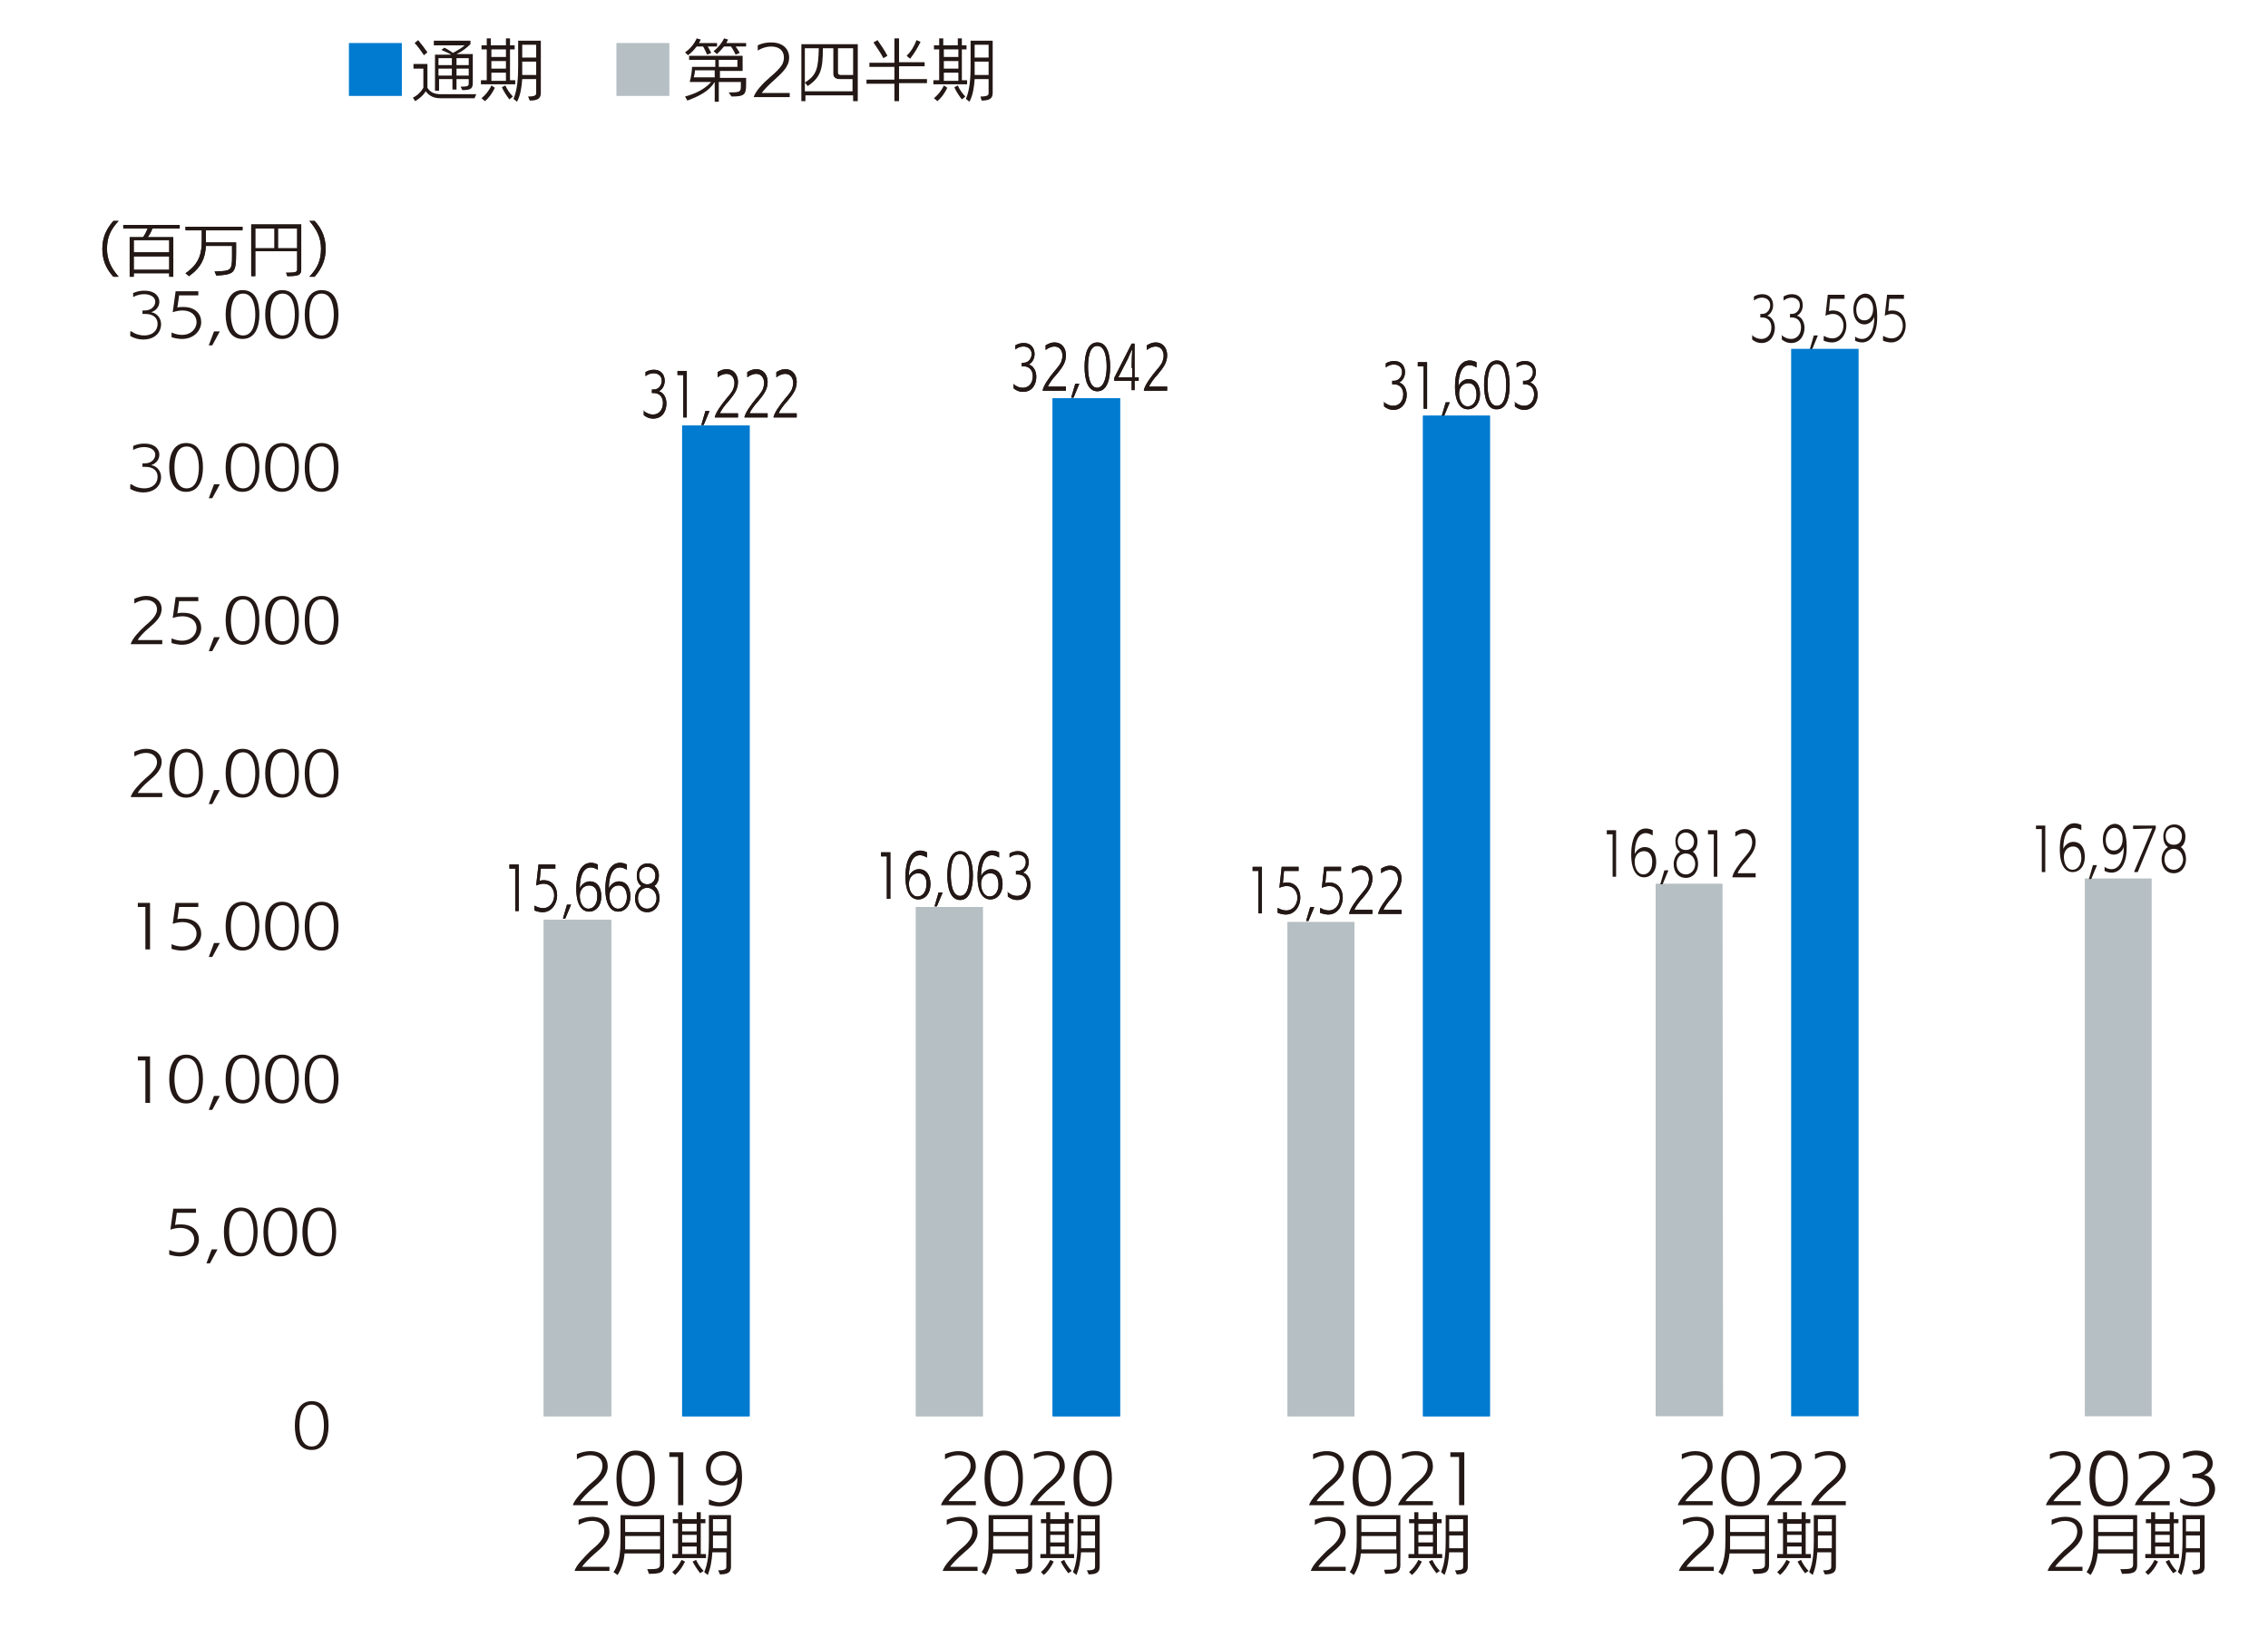 <?xml version="1.0" encoding="utf-8"?>
<!-- Generator: Adobe Illustrator 27.0.0, SVG Export Plug-In . SVG Version: 6.00 Build 0)  -->
<svg version="1.1" id="レイヤー_1" xmlns="http://www.w3.org/2000/svg" xmlns:xlink="http://www.w3.org/1999/xlink" x="0px"
	 y="0px" width="390px" height="280px" viewBox="0 0 390 280" style="enable-background:new 0 0 390 280;" xml:space="preserve">
<style type="text/css">
	.st0{fill:#231815;}
	.st1{fill:#B6BFC3;}
	.st2{fill:#007BD0;}
</style>
<g>
	<path class="st0" d="M75.8,16.9c-1.1,0-1.9-0.3-2.6-1.2c-0.4,0.7-1,1.2-1.8,1.7L71,16.8c0.8-0.4,1.4-1,1.8-1.7v-3.3h-1.7V11h2.4
		v4.1c0.5,0.8,1.2,1.1,2.3,1.1l6.1,0l-0.3,0.7H75.8z M72.9,9.5c-0.4-0.6-1.1-1.6-1.6-2.1l0.6-0.5c0.5,0.6,1.2,1.5,1.6,2.1L72.9,9.5z
		 M79.2,14.9h0.2c1.2,0,1.2-0.2,1.2-0.6v-0.7h-2.1v1.8h-0.7v-1.8h-2.3v2h-0.7V9.4h2.8c-0.5-0.3-1.2-0.6-1.7-0.8l0.5-0.4
		c0.5,0.2,1,0.6,1.5,0.9c0.7-0.4,1.6-0.9,2-1.3h-5.3V7h6.3v0.6c-0.6,0.6-1.5,1.3-2.4,1.7h2.8v4.8c0,1-0.1,1.4-1.8,1.4L79.2,14.9z
		 M77.7,10h-2.3v1.2h2.3V10z M77.7,11.8h-2.3V13h2.3V11.8z M80.6,10h-2.1v1.2h2.1V10z M80.6,11.8h-2.1V13h2.1V11.8z"/>
	<path class="st0" d="M82.7,14.5v-0.7h1V8.5h-0.9V7.8h0.9V6.6h0.7v1.2H87V6.6h0.7v1.2h0.8v0.7h-0.8v5.3h0.9v0.7H82.7z M82.8,16.9
		c0.7-0.6,1.3-1.3,1.7-2.2l0.6,0.4c-0.5,1-1,1.7-1.7,2.3L82.8,16.9z M87,8.5h-2.5v1.3H87V8.5z M87,10.5h-2.5v1.3H87V10.5z M87,12.5
		h-2.5v1.4H87V12.5z M87.6,17.1c-0.4-0.5-1-1.4-1.3-2.1l0.6-0.3c0.3,0.7,0.8,1.4,1.3,1.9L87.6,17.1z M90.8,16.6
		c1.4,0,1.4-0.3,1.4-0.7v-2.3h-2.4c-0.1,1.4-0.3,2.8-0.9,3.9l-0.6-0.5c0.7-1.6,0.8-3.8,0.8-5.6V7H93v8.9c0,0.8-0.2,1.4-1.9,1.4
		L90.8,16.6z M92.2,10.6h-2.4v0.8c0,0.5,0,1,0,1.5h2.4V10.6z M92.2,7.7h-2.4v2.2h2.4V7.7z"/>
	<path class="st0" d="M125.3,15.9c2.1,0,2.1-0.1,2.1-1.3v-0.5h-3.8v3.4h-0.7v-3.4h0c-1,1.6-2.6,2.4-4.7,3.2l-0.4-0.7
		c1.9-0.5,3.4-1.3,4.5-2.5h-3.7c0.2-0.7,0.4-1.8,0.4-2.6h4v-1.2h-4.5V9.6h9.2v2.6h-3.9v1.2h4.5v1.1c0,1.8-0.3,2.1-2.5,2.1
		L125.3,15.9z M121.7,8c0.2,0.3,0.4,0.7,0.6,1.1l-0.7,0.3c-0.2-0.4-0.4-0.9-0.7-1.4h-1.1c-0.4,0.5-0.9,1.1-1.5,1.5l-0.5-0.5
		c0.9-0.6,1.6-1.5,2-2.4l0.7,0.2c-0.1,0.2-0.2,0.4-0.3,0.6h3.1V8H121.7z M122.9,12.1h-3.4c0,0.3-0.1,0.9-0.2,1.2h3.6V12.1z M126.5,8
		c0.2,0.3,0.5,0.7,0.7,1.1l-0.7,0.3C126.3,9,126,8.4,125.7,8h-1.2c-0.4,0.5-0.8,0.9-1.2,1.3l-0.6-0.5c0.8-0.6,1.5-1.5,1.8-2.2
		l0.7,0.2c-0.1,0.2-0.2,0.4-0.3,0.6h3.4V8H126.5z M126.8,10.3h-3.2v1.2h3.2V10.3z"/>
	<path class="st0" d="M129.6,16.7c0.3-1,1.6-2.4,2.9-3.5c0.7-0.6,1.5-1.3,2-2.1c0.2-0.4,0.3-0.8,0.3-1.2c0-1-0.6-1.9-2.2-1.9
		c-0.7,0-1.5,0.2-2.3,0.7V7.8c0.8-0.4,1.6-0.5,2.3-0.5c2.1,0,3.1,1.2,3.1,2.6c0,1.6-1.2,2.6-2.6,3.9c-0.7,0.6-1.9,1.8-2.1,2.2l4.8,0
		v0.7H129.6z"/>
	<path class="st0" d="M146.7,17.4v-1h-8.2v1h-0.7V7.6h9.7v9.8L146.7,17.4z M146.7,13.6h-2.3c-0.7,0-1.1-0.3-1.1-0.9V8.3h-1.8
		c0,3.7-0.4,5-2.6,6.5l-0.5-0.6c2.1-1.3,2.3-2.5,2.4-5.9h-2.4v7.4h8.2V13.6z M146.7,8.3h-2.6v4.2c0,0.2,0.1,0.4,0.5,0.4h2.1V8.3z"/>
	<path class="st0" d="M154.6,14.4v3h-0.8v-3H149v-0.7h4.8v-2.2h-4.3v-0.7h4.3V6.6h0.8v4.1h4.4v0.7h-4.4v2.2h4.8v0.7H154.6z
		 M151.9,10c-0.5-1-1.2-1.9-1.7-2.7l0.7-0.4c0.6,0.9,1.2,1.7,1.7,2.7L151.9,10z M155.9,9.6c0.9-0.9,1.3-1.7,1.7-2.7l0.7,0.3
		c-0.6,1.2-1.1,2-1.8,2.9L155.9,9.6z"/>
	<path class="st0" d="M160.5,14.5v-0.7h1V8.5h-0.9V7.8h0.9V6.6h0.7v1.2h2.5V6.6h0.7v1.2h0.8v0.7h-0.8v5.3h0.9v0.7H160.5z
		 M160.6,16.9c0.7-0.6,1.3-1.3,1.7-2.2l0.6,0.4c-0.5,1-1,1.7-1.7,2.3L160.6,16.9z M164.8,8.5h-2.5v1.3h2.5V8.5z M164.8,10.5h-2.5
		v1.3h2.5V10.5z M164.8,12.5h-2.5v1.4h2.5V12.5z M165.4,17.1c-0.4-0.5-1-1.4-1.3-2.1l0.6-0.3c0.3,0.7,0.8,1.4,1.3,1.9L165.4,17.1z
		 M168.6,16.6c1.4,0,1.4-0.3,1.4-0.7v-2.3h-2.4c-0.1,1.4-0.3,2.8-0.9,3.9l-0.6-0.5c0.7-1.6,0.8-3.8,0.8-5.6V7h3.8v8.9
		c0,0.8-0.2,1.4-1.9,1.4L168.6,16.6z M170,10.6h-2.4v0.8c0,0.5,0,1,0,1.5h2.4V10.6z M170,7.7h-2.4v2.2h2.4V7.7z"/>
</g>
<g>
	<path class="st0" d="M19.5,47.6c-1.4-1.5-1.9-3.1-1.9-4.8c0-1.7,0.5-3.2,1.9-4.8h0.9c-1.4,1.5-2,2.8-2,4.8c0,1.9,0.7,3.3,2,4.8
		H19.5z"/>
	<path class="st0" d="M29.1,47.6V47h-6.1v0.6h-0.7v-6.8h2.3c0.3-0.4,0.6-1,0.8-1.5h-4.2v-0.6h9.7v0.6h-4.7c-0.2,0.6-0.5,1.1-0.8,1.5
		h4.4v6.8H29.1z M29.1,41.3h-6.1v2.1h6.1V41.3z M29.1,44.1h-6.1v2.3h6.1V44.1z"/>
	<path class="st0" d="M36.9,46.7c2.8-0.1,3-0.1,3-2.6c0-0.5,0-1.1,0-1.8h-4.5c-0.1,2.1-0.8,3.7-2.9,5.2L31.9,47
		c2.5-1.7,2.8-3.6,2.8-5.7v-1.7h-2.8V39h9.8v0.6h-6.3v2.1h5.2c0,0.6,0,1.3,0,1.8c0,3.5-0.3,3.7-3.4,3.9L36.9,46.7z"/>
	<path class="st0" d="M51.1,43.2h-7.2v4.3h-0.7v-8.9h8.6v7.7c0,1-0.4,1.2-2.4,1.2l-0.2-0.6h0.5c1.3,0,1.4-0.2,1.4-0.6V43.2z
		 M47.2,39.3h-3.3v3.4h3.3V39.3z M51.1,39.3h-3.3v3.4h3.3V39.3z"/>
	<path class="st0" d="M53.2,47.6c1.4-1.5,2-2.8,2-4.8c0-1.9-0.7-3.3-2-4.8h0.9c1.4,1.5,1.9,3.1,1.9,4.8c0,1.7-0.5,3.2-1.9,4.8H53.2z
		"/>
</g>
<g>
	<path class="st0" d="M19.5,47.6c-1.4-1.5-1.9-3.1-1.9-4.8c0-1.7,0.5-3.2,1.9-4.8h0.9c-1.4,1.5-2,2.8-2,4.8c0,1.9,0.7,3.3,2,4.8
		H19.5z"/>
	<path class="st0" d="M29.1,47.6V47h-6.1v0.6h-0.7v-6.8h2.3c0.3-0.4,0.6-1,0.8-1.5h-4.2v-0.6h9.7v0.6h-4.7c-0.2,0.6-0.5,1.1-0.8,1.5
		h4.4v6.8H29.1z M29.1,41.3h-6.1v2.1h6.1V41.3z M29.1,44.1h-6.1v2.3h6.1V44.1z"/>
	<path class="st0" d="M36.9,46.7c2.8-0.1,3-0.1,3-2.6c0-0.5,0-1.1,0-1.8h-4.5c-0.1,2.1-0.8,3.7-2.9,5.2L31.9,47
		c2.5-1.7,2.8-3.6,2.8-5.7v-1.7h-2.8V39h9.8v0.6h-6.3v2.1h5.2c0,0.6,0,1.3,0,1.8c0,3.5-0.3,3.7-3.4,3.9L36.9,46.7z"/>
	<path class="st0" d="M51.1,43.2h-7.2v4.3h-0.7v-8.9h8.6v7.7c0,1-0.4,1.2-2.4,1.2l-0.2-0.6h0.5c1.3,0,1.4-0.2,1.4-0.6V43.2z
		 M47.2,39.3h-3.3v3.4h3.3V39.3z M51.1,39.3h-3.3v3.4h3.3V39.3z"/>
	<path class="st0" d="M53.2,47.6c1.4-1.5,2-2.8,2-4.8c0-1.9-0.7-3.3-2-4.8h0.9c1.4,1.5,1.9,3.1,1.9,4.8c0,1.7-0.5,3.2-1.9,4.8H53.2z
		"/>
</g>
<g>
	<path class="st0" d="M50.7,245.2c0-2.1,0.7-4.2,2.9-4.2c2.3,0,2.9,2.1,2.9,4.2c0,2.1-0.7,4.2-2.9,4.2
		C51.3,249.4,50.7,247.3,50.7,245.2z M55.7,245.2c0-1.3-0.3-3.6-2.1-3.6c-1.8,0-2.1,2.2-2.1,3.6c0,1.3,0.3,3.6,2.1,3.6
		C55.4,248.8,55.7,246.5,55.7,245.2z"/>
</g>
<g>
	<path class="st0" d="M29.1,215c0.7,0.3,1.3,0.4,1.8,0.4c1.6,0,2.5-1.1,2.5-2.2c0-1.1-0.9-2-2.4-2c-0.5,0-1.1,0.1-1.7,0.3l0.5-3.6
		h3.9v0.7h-3.3l-0.3,2.1c0.3-0.1,0.7-0.1,1-0.1c2.2,0,3.1,1.3,3.1,2.6c0,1.4-1.2,2.9-3.3,2.9c-0.5,0-1.2-0.1-1.8-0.3V215z"/>
	<path class="st0" d="M35.5,217.3l0.9-2.4h1l-1.3,2.4H35.5z"/>
	<path class="st0" d="M38.5,211.9c0-2.1,0.7-4.2,2.9-4.2c2.3,0,2.9,2.1,2.9,4.2c0,2.1-0.7,4.2-2.9,4.2
		C39.2,216.2,38.5,214,38.5,211.9z M43.6,211.9c0-1.3-0.3-3.6-2.1-3.6c-1.8,0-2.1,2.2-2.1,3.6c0,1.3,0.3,3.6,2.1,3.6
		C43.3,215.5,43.6,213.3,43.6,211.9z"/>
	<path class="st0" d="M45.3,211.9c0-2.1,0.7-4.2,2.9-4.2c2.3,0,2.9,2.1,2.9,4.2c0,2.1-0.7,4.2-2.9,4.2
		C45.9,216.2,45.3,214,45.3,211.9z M50.3,211.9c0-1.3-0.3-3.6-2.1-3.6c-1.8,0-2.1,2.2-2.1,3.6c0,1.3,0.3,3.6,2.1,3.6
		C50,215.5,50.3,213.3,50.3,211.9z"/>
	<path class="st0" d="M52,211.9c0-2.1,0.7-4.2,2.9-4.2c2.3,0,2.9,2.1,2.9,4.2c0,2.1-0.7,4.2-2.9,4.2C52.7,216.2,52,214,52,211.9z
		 M57.1,211.9c0-1.3-0.3-3.6-2.1-3.6c-1.8,0-2.1,2.2-2.1,3.6c0,1.3,0.3,3.6,2.1,3.6C56.8,215.5,57.1,213.3,57.1,211.9z"/>
</g>
<g>
	<path class="st0" d="M25,189.7v-7.3h-1.3v-0.7h2.1v8H25z"/>
	<path class="st0" d="M29.1,185.6c0-2.1,0.7-4.2,2.9-4.2c2.3,0,2.9,2.1,2.9,4.2c0,2.1-0.7,4.2-2.9,4.2
		C29.8,189.8,29.1,187.7,29.1,185.6z M34.2,185.6c0-1.3-0.3-3.6-2.1-3.6c-1.8,0-2.1,2.2-2.1,3.6c0,1.3,0.3,3.6,2.1,3.6
		C33.9,189.2,34.2,186.9,34.2,185.6z"/>
	<path class="st0" d="M35.9,190.9l0.9-2.4h1l-1.3,2.4H35.9z"/>
	<path class="st0" d="M38.8,185.6c0-2.1,0.7-4.2,2.9-4.2c2.3,0,2.9,2.1,2.9,4.2c0,2.1-0.7,4.2-2.9,4.2
		C39.5,189.8,38.8,187.7,38.8,185.6z M43.9,185.6c0-1.3-0.3-3.6-2.1-3.6c-1.8,0-2.1,2.2-2.1,3.6c0,1.3,0.3,3.6,2.1,3.6
		C43.6,189.2,43.9,186.9,43.9,185.6z"/>
	<path class="st0" d="M45.6,185.6c0-2.1,0.7-4.2,2.9-4.2c2.3,0,2.9,2.1,2.9,4.2c0,2.1-0.7,4.2-2.9,4.2
		C46.3,189.8,45.6,187.7,45.6,185.6z M50.7,185.6c0-1.3-0.3-3.6-2.1-3.6c-1.8,0-2.1,2.2-2.1,3.6c0,1.3,0.3,3.6,2.1,3.6
		C50.4,189.2,50.7,186.9,50.7,185.6z"/>
	<path class="st0" d="M52.4,185.6c0-2.1,0.7-4.2,2.9-4.2c2.3,0,2.9,2.1,2.9,4.2c0,2.1-0.7,4.2-2.9,4.2
		C53,189.8,52.4,187.7,52.4,185.6z M57.4,185.6c0-1.3-0.3-3.6-2.1-3.6c-1.8,0-2.1,2.2-2.1,3.6c0,1.3,0.3,3.6,2.1,3.6
		C57.1,189.2,57.4,186.9,57.4,185.6z"/>
</g>
<g>
	<path class="st0" d="M25,163.3V156h-1.3v-0.7h2.1v8H25z"/>
	<path class="st0" d="M29.5,162.4c0.7,0.3,1.3,0.4,1.8,0.4c1.6,0,2.5-1.1,2.5-2.2c0-1.1-0.9-2-2.4-2c-0.5,0-1.1,0.1-1.7,0.3l0.5-3.6
		h3.9v0.7h-3.3l-0.3,2.1c0.3-0.1,0.7-0.1,1-0.1c2.2,0,3.1,1.3,3.1,2.6c0,1.4-1.2,2.9-3.3,2.9c-0.5,0-1.2-0.1-1.8-0.3V162.4z"/>
	<path class="st0" d="M35.9,164.6l0.9-2.4h1l-1.3,2.4H35.9z"/>
	<path class="st0" d="M38.8,159.3c0-2.1,0.7-4.2,2.9-4.2c2.3,0,2.9,2.1,2.9,4.2c0,2.1-0.7,4.2-2.9,4.2
		C39.5,163.5,38.8,161.4,38.8,159.3z M43.9,159.3c0-1.3-0.3-3.6-2.1-3.6c-1.8,0-2.1,2.2-2.1,3.6c0,1.3,0.3,3.6,2.1,3.6
		C43.6,162.9,43.9,160.6,43.9,159.3z"/>
	<path class="st0" d="M45.6,159.3c0-2.1,0.7-4.2,2.9-4.2c2.3,0,2.9,2.1,2.9,4.2c0,2.1-0.7,4.2-2.9,4.2
		C46.3,163.5,45.6,161.4,45.6,159.3z M50.7,159.3c0-1.3-0.3-3.6-2.1-3.6c-1.8,0-2.1,2.2-2.1,3.6c0,1.3,0.3,3.6,2.1,3.6
		C50.4,162.9,50.7,160.6,50.7,159.3z"/>
	<path class="st0" d="M52.4,159.3c0-2.1,0.7-4.2,2.9-4.2c2.3,0,2.9,2.1,2.9,4.2c0,2.1-0.7,4.2-2.9,4.2
		C53,163.5,52.4,161.4,52.4,159.3z M57.4,159.3c0-1.3-0.3-3.6-2.1-3.6c-1.8,0-2.1,2.2-2.1,3.6c0,1.3,0.3,3.6,2.1,3.6
		C57.1,162.9,57.4,160.6,57.4,159.3z"/>
</g>
<g>
	<path class="st0" d="M22.5,137c0.3-0.9,1.4-2.1,2.5-3.1c0.6-0.5,1.3-1.1,1.7-1.8c0.2-0.3,0.3-0.7,0.3-1c0-0.8-0.6-1.6-1.9-1.6
		c-0.6,0-1.3,0.2-2,0.6v-0.8c0.7-0.3,1.4-0.5,2-0.5c1.8,0,2.7,1.1,2.7,2.2c0,1.4-1,2.3-2.3,3.4c-0.6,0.5-1.7,1.6-1.8,2l4.2,0v0.7
		H22.5z"/>
	<path class="st0" d="M29.1,133c0-2.1,0.7-4.2,2.9-4.2c2.3,0,2.9,2.1,2.9,4.2c0,2.1-0.7,4.2-2.9,4.2C29.8,137.2,29.1,135.1,29.1,133
		z M34.2,133c0-1.3-0.3-3.6-2.1-3.6c-1.8,0-2.1,2.2-2.1,3.6c0,1.3,0.3,3.6,2.1,3.6C33.9,136.6,34.2,134.3,34.2,133z"/>
	<path class="st0" d="M35.9,138.3l0.9-2.4h1l-1.3,2.4H35.9z"/>
	<path class="st0" d="M38.8,133c0-2.1,0.7-4.2,2.9-4.2c2.3,0,2.9,2.1,2.9,4.2c0,2.1-0.7,4.2-2.9,4.2C39.5,137.2,38.8,135.1,38.8,133
		z M43.9,133c0-1.3-0.3-3.6-2.1-3.6c-1.8,0-2.1,2.2-2.1,3.6c0,1.3,0.3,3.6,2.1,3.6C43.6,136.6,43.9,134.3,43.9,133z"/>
	<path class="st0" d="M45.6,133c0-2.1,0.7-4.2,2.9-4.2c2.3,0,2.9,2.1,2.9,4.2c0,2.1-0.7,4.2-2.9,4.2C46.3,137.2,45.6,135.1,45.6,133
		z M50.7,133c0-1.3-0.3-3.6-2.1-3.6c-1.8,0-2.1,2.2-2.1,3.6c0,1.3,0.3,3.6,2.1,3.6C50.4,136.6,50.7,134.3,50.7,133z"/>
	<path class="st0" d="M52.4,133c0-2.1,0.7-4.2,2.9-4.2c2.3,0,2.9,2.1,2.9,4.2c0,2.1-0.7,4.2-2.9,4.2C53,137.2,52.4,135.1,52.4,133z
		 M57.4,133c0-1.3-0.3-3.6-2.1-3.6c-1.8,0-2.1,2.2-2.1,3.6c0,1.3,0.3,3.6,2.1,3.6C57.1,136.6,57.4,134.3,57.4,133z"/>
</g>
<g>
	<path class="st0" d="M22.5,110.7c0.3-0.9,1.4-2.1,2.5-3.1c0.6-0.5,1.3-1.1,1.7-1.8c0.2-0.3,0.3-0.7,0.3-1c0-0.8-0.6-1.6-1.9-1.6
		c-0.6,0-1.3,0.2-2,0.6V103c0.7-0.3,1.4-0.5,2-0.5c1.8,0,2.7,1.1,2.7,2.2c0,1.4-1,2.3-2.3,3.4c-0.6,0.5-1.7,1.6-1.8,2l4.2,0v0.7
		H22.5z"/>
	<path class="st0" d="M29.5,109.8c0.7,0.3,1.3,0.4,1.8,0.4c1.6,0,2.5-1.1,2.5-2.2c0-1.1-0.9-2-2.4-2c-0.5,0-1.1,0.1-1.7,0.3l0.5-3.6
		h3.9v0.7h-3.3l-0.3,2.1c0.3-0.1,0.7-0.1,1-0.1c2.2,0,3.1,1.3,3.1,2.6c0,1.4-1.2,2.9-3.3,2.9c-0.5,0-1.2-0.1-1.8-0.3V109.8z"/>
	<path class="st0" d="M35.9,112l0.9-2.4h1l-1.3,2.4H35.9z"/>
	<path class="st0" d="M38.8,106.7c0-2.1,0.7-4.2,2.9-4.2c2.3,0,2.9,2.1,2.9,4.2c0,2.1-0.7,4.2-2.9,4.2
		C39.5,110.9,38.8,108.8,38.8,106.7z M43.9,106.7c0-1.3-0.3-3.6-2.1-3.6c-1.8,0-2.1,2.2-2.1,3.6c0,1.3,0.3,3.6,2.1,3.6
		C43.6,110.3,43.9,108,43.9,106.7z"/>
	<path class="st0" d="M45.6,106.7c0-2.1,0.7-4.2,2.9-4.2c2.3,0,2.9,2.1,2.9,4.2c0,2.1-0.7,4.2-2.9,4.2
		C46.3,110.9,45.6,108.8,45.6,106.7z M50.7,106.7c0-1.3-0.3-3.6-2.1-3.6c-1.8,0-2.1,2.2-2.1,3.6c0,1.3,0.3,3.6,2.1,3.6
		C50.4,110.3,50.7,108,50.7,106.7z"/>
	<path class="st0" d="M52.4,106.7c0-2.1,0.7-4.2,2.9-4.2c2.3,0,2.9,2.1,2.9,4.2c0,2.1-0.7,4.2-2.9,4.2
		C53,110.9,52.4,108.8,52.4,106.7z M57.4,106.7c0-1.3-0.3-3.6-2.1-3.6c-1.8,0-2.1,2.2-2.1,3.6c0,1.3,0.3,3.6,2.1,3.6
		C57.1,110.3,57.4,108,57.4,106.7z"/>
</g>
<g>
	<path class="st0" d="M22.6,83.3c0.7,0.5,1.5,0.7,2.2,0.7c1.4,0,2.3-0.8,2.3-2c0-0.9-0.6-1.7-2.1-1.7c0,0,0,0,0,0
		c-0.1,0-0.3,0-0.5,0v-0.6c0.2,0,0.4,0,0.4,0c1.2,0,1.8-0.8,1.8-1.5c0-0.9-1-1.3-1.9-1.3c-0.5,0-1.2,0.1-1.9,0.5v-0.7
		c0.7-0.3,1.3-0.4,1.9-0.4c2,0,2.6,1.1,2.6,1.9c0,0.8-0.5,1.5-1.4,1.8c1.1,0.2,1.7,1.1,1.7,2.1c0,1.2-0.9,2.6-3.1,2.6
		c-0.7,0-1.5-0.2-2.2-0.6V83.3z"/>
	<path class="st0" d="M29.1,80.4c0-2.1,0.7-4.2,2.9-4.2c2.3,0,2.9,2.1,2.9,4.2c0,2.1-0.7,4.2-2.9,4.2C29.8,84.6,29.1,82.5,29.1,80.4
		z M34.2,80.4c0-1.3-0.3-3.6-2.1-3.6c-1.8,0-2.1,2.2-2.1,3.6c0,1.3,0.3,3.6,2.1,3.6C33.9,84,34.2,81.7,34.2,80.4z"/>
	<path class="st0" d="M35.9,85.7l0.9-2.4h1l-1.3,2.4H35.9z"/>
	<path class="st0" d="M38.8,80.4c0-2.1,0.7-4.2,2.9-4.2c2.3,0,2.9,2.1,2.9,4.2c0,2.1-0.7,4.2-2.9,4.2C39.5,84.6,38.8,82.5,38.8,80.4
		z M43.9,80.4c0-1.3-0.3-3.6-2.1-3.6c-1.8,0-2.1,2.2-2.1,3.6c0,1.3,0.3,3.6,2.1,3.6C43.6,84,43.9,81.7,43.9,80.4z"/>
	<path class="st0" d="M45.6,80.4c0-2.1,0.7-4.2,2.9-4.2c2.3,0,2.9,2.1,2.9,4.2c0,2.1-0.7,4.2-2.9,4.2C46.3,84.6,45.6,82.5,45.6,80.4
		z M50.7,80.4c0-1.3-0.3-3.6-2.1-3.6c-1.8,0-2.1,2.2-2.1,3.6c0,1.3,0.3,3.6,2.1,3.6C50.4,84,50.7,81.7,50.7,80.4z"/>
	<path class="st0" d="M52.4,80.4c0-2.1,0.7-4.2,2.9-4.2c2.3,0,2.9,2.1,2.9,4.2c0,2.1-0.7,4.2-2.9,4.2C53,84.6,52.4,82.5,52.4,80.4z
		 M57.4,80.4c0-1.3-0.3-3.6-2.1-3.6c-1.8,0-2.1,2.2-2.1,3.6c0,1.3,0.3,3.6,2.1,3.6C57.1,84,57.4,81.7,57.4,80.4z"/>
</g>
<g>
	<path class="st0" d="M22.6,57c0.7,0.5,1.5,0.7,2.2,0.7c1.4,0,2.3-0.8,2.3-2c0-0.9-0.6-1.7-2.1-1.7c0,0,0,0,0,0c-0.1,0-0.3,0-0.5,0
		v-0.6c0.2,0,0.4,0,0.4,0c1.2,0,1.8-0.8,1.8-1.5c0-0.9-1-1.3-1.9-1.3c-0.5,0-1.2,0.1-1.9,0.5v-0.7c0.7-0.3,1.3-0.4,1.9-0.4
		c2,0,2.6,1.1,2.6,1.9c0,0.8-0.5,1.5-1.4,1.8c1.1,0.2,1.7,1.1,1.7,2.1c0,1.2-0.9,2.6-3.1,2.6c-0.7,0-1.5-0.2-2.2-0.6V57z"/>
	<path class="st0" d="M29.5,57.2c0.7,0.3,1.3,0.4,1.8,0.4c1.6,0,2.5-1.1,2.5-2.2c0-1.1-0.9-2-2.4-2c-0.5,0-1.1,0.1-1.7,0.3l0.5-3.6
		h3.9v0.7h-3.3l-0.3,2.1c0.3-0.1,0.7-0.1,1-0.1c2.2,0,3.1,1.3,3.1,2.6c0,1.4-1.2,2.9-3.3,2.9c-0.5,0-1.2-0.1-1.8-0.3V57.2z"/>
	<path class="st0" d="M35.9,59.4l0.9-2.4h1l-1.3,2.4H35.9z"/>
	<path class="st0" d="M38.8,54.1c0-2.1,0.7-4.2,2.9-4.2c2.3,0,2.9,2.1,2.9,4.2c0,2.1-0.7,4.2-2.9,4.2C39.5,58.3,38.8,56.2,38.8,54.1
		z M43.9,54.1c0-1.3-0.3-3.6-2.1-3.6c-1.8,0-2.1,2.2-2.1,3.6c0,1.3,0.3,3.6,2.1,3.6C43.6,57.7,43.9,55.4,43.9,54.1z"/>
	<path class="st0" d="M45.6,54.1c0-2.1,0.7-4.2,2.9-4.2c2.3,0,2.9,2.1,2.9,4.2c0,2.1-0.7,4.2-2.9,4.2C46.3,58.3,45.6,56.2,45.6,54.1
		z M50.7,54.1c0-1.3-0.3-3.6-2.1-3.6c-1.8,0-2.1,2.2-2.1,3.6c0,1.3,0.3,3.6,2.1,3.6C50.4,57.7,50.7,55.4,50.7,54.1z"/>
	<path class="st0" d="M52.4,54.1c0-2.1,0.7-4.2,2.9-4.2c2.3,0,2.9,2.1,2.9,4.2c0,2.1-0.7,4.2-2.9,4.2C53,58.3,52.4,56.2,52.4,54.1z
		 M57.4,54.1c0-1.3-0.3-3.6-2.1-3.6c-1.8,0-2.1,2.2-2.1,3.6c0,1.3,0.3,3.6,2.1,3.6C57.1,57.7,57.4,55.4,57.4,54.1z"/>
</g>
<g>
	<path class="st0" d="M351.8,258.9c0.3-1,1.6-2.3,2.8-3.5c0.7-0.6,1.5-1.2,2-2.1c0.2-0.4,0.3-0.8,0.3-1.2c0-1-0.6-1.8-2.1-1.8
		c-0.7,0-1.5,0.2-2.3,0.7v-0.9c0.8-0.3,1.5-0.5,2.3-0.5c2.1,0,3,1.2,3,2.6c0,1.6-1.2,2.6-2.6,3.8c-0.7,0.6-1.9,1.8-2.1,2.2l4.7,0
		v0.7H351.8z"/>
	<path class="st0" d="M359.3,254.3c0-2.3,0.8-4.8,3.3-4.8c2.6,0,3.3,2.4,3.3,4.8s-0.8,4.8-3.3,4.8
		C360.1,259.1,359.3,256.7,359.3,254.3z M365.1,254.3c0-1.5-0.4-4-2.4-4c-2.1,0-2.4,2.5-2.4,4c0,1.5,0.4,4,2.4,4
		C364.7,258.4,365.1,255.8,365.1,254.3z"/>
	<path class="st0" d="M367.1,258.9c0.3-1,1.6-2.3,2.8-3.5c0.7-0.6,1.5-1.2,2-2.1c0.2-0.4,0.3-0.8,0.3-1.2c0-1-0.6-1.8-2.1-1.8
		c-0.7,0-1.5,0.2-2.3,0.7v-0.9c0.8-0.3,1.5-0.5,2.3-0.5c2.1,0,3,1.2,3,2.6c0,1.6-1.2,2.6-2.6,3.8c-0.7,0.6-1.9,1.8-2.1,2.2l4.7,0
		v0.7H367.1z"/>
	<path class="st0" d="M374.8,257.6c0.8,0.6,1.7,0.8,2.5,0.8c1.5,0,2.6-0.9,2.6-2.2c0-1-0.7-2-2.4-2c0,0,0,0,0,0c-0.1,0-0.3,0-0.5,0
		v-0.7c0.2,0,0.4,0,0.5,0c1.3,0,2.1-0.9,2.1-1.7c0-1.1-1.1-1.5-2.1-1.5c-0.6,0-1.3,0.2-2.1,0.6V250c0.8-0.3,1.5-0.5,2.2-0.5
		c2.2,0,2.9,1.2,2.9,2.2c0,0.9-0.6,1.7-1.5,2c1.2,0.2,1.9,1.3,1.9,2.4c0,1.3-1,3-3.5,3c-0.8,0-1.7-0.2-2.5-0.7V257.6z"/>
</g>
<g>
	<path class="st0" d="M352.1,270.2c0.3-1,1.6-2.3,2.8-3.5c0.7-0.6,1.5-1.2,2-2.1c0.2-0.4,0.3-0.8,0.3-1.2c0-1-0.6-1.8-2.1-1.8
		c-0.7,0-1.5,0.2-2.3,0.7v-0.9c0.8-0.3,1.5-0.5,2.3-0.5c2.1,0,3,1.2,3,2.6c0,1.6-1.2,2.6-2.6,3.8c-0.7,0.6-1.9,1.8-2.1,2.2l4.7,0
		v0.7H352.1z"/>
</g>
<g>
	<path class="st0" d="M366.8,267.2h-6.1c-0.1,1.3-0.5,2.6-1.2,3.7l-0.7-0.5c1.1-1.6,1.2-3.7,1.2-5.5v-4.3h7.5v8.6
		c0,1.4-0.9,1.5-2.6,1.5l-0.3-0.8h0.4c1.3,0,1.8-0.1,1.8-0.8V267.2z M366.8,264.2h-6v0.9c0,0.5,0,0.9,0,1.4h6V264.2z M366.8,261.3
		h-6v2.2h6V261.3z"/>
	<path class="st0" d="M368.9,268v-0.7h1v-5.3h-0.9v-0.7h0.9v-1.2h0.7v1.2h2.5v-1.2h0.7v1.2h0.8v0.7h-0.8v5.3h0.9v0.7H368.9z
		 M368.9,270.4c0.7-0.6,1.2-1.3,1.6-2.1l0.6,0.3c-0.5,1-1,1.7-1.7,2.3L368.9,270.4z M373.1,262.1h-2.5v1.3h2.5V262.1z M373.1,264
		h-2.5v1.3h2.5V264z M373.1,266h-2.5v1.3h2.5V266z M373.7,270.6c-0.4-0.5-1-1.4-1.3-2l0.6-0.3c0.3,0.7,0.8,1.4,1.3,1.9L373.7,270.6z
		 M376.9,270.1c1.4,0,1.4-0.3,1.4-0.7V267h-2.4c-0.1,1.4-0.3,2.7-0.8,3.9l-0.6-0.5c0.7-1.6,0.8-3.7,0.8-5.5v-4.3h3.8v8.8
		c0,0.8-0.2,1.4-1.9,1.4L376.9,270.1z M378.3,264.1h-2.4v0.8c0,0.5,0,0.9,0,1.4h2.4V264.1z M378.3,261.3h-2.4v2.1h2.4V261.3z"/>
</g>
<polygon class="st1" points="358.5,151.1 364.2,151.1 370,151.1 370,243.6 364.2,243.6 358.5,243.6 "/>
<g>
	<path class="st0" d="M351.1,149.9v-7.3h-1V142h1.6v8H351.1z"/>
	<path class="st0" d="M357.9,142.8c-0.5-0.3-0.9-0.4-1.2-0.4c-1.3,0-1.9,1.5-1.9,3.6c0.4-0.9,1.2-1.2,1.7-1.2c1.3,0,2,1,2,2.6
		c0,1.6-0.9,2.6-2.1,2.6c-1.2,0-2.2-1.1-2.2-3.9c0-4.3,2-4.5,2.5-4.5c0.4,0,0.8,0.1,1.2,0.3L357.9,142.8z M356.5,145.6
		c-0.9,0-1.6,0.7-1.6,1.8s0.5,2.2,1.5,2.2c0.9,0,1.5-0.9,1.5-2C357.9,146.4,357.4,145.6,356.5,145.6z"/>
	<path class="st0" d="M359.2,151.2l0.7-2.4h0.7l-1,2.4H359.2z"/>
	<path class="st0" d="M361.9,149.1c0.4,0.3,0.8,0.4,1.2,0.4c1.3,0,2.1-1.5,2.1-3.7c0,0,0,0,0-0.1c-0.3,0.9-1.1,1.3-1.7,1.3
		c-1,0-1.9-0.8-1.9-2.6c0-1.6,0.9-2.6,2-2.7c2.1,0,2.1,3.1,2.1,4.1c0,3.1-1.3,4.3-2.6,4.3c-0.4,0-0.8-0.1-1.2-0.3V149.1z
		 M363.6,142.4c-1.2,0-1.5,1.4-1.5,2c0,0.3,0,1.9,1.4,1.9c0.9,0,1.5-0.8,1.5-2C365,143.2,364.4,142.4,363.6,142.4z"/>
	<path class="st0" d="M367,149.9l3.1-7.4l-3.3,0.1V142h3.9v0.5l-3.1,7.5H367z"/>
	<path class="st0" d="M375.9,147.8c0,1.3-0.8,2.4-2.1,2.4s-2.1-1-2.1-2.4c0-0.8,0.4-1.7,1.1-2.1c-0.6-0.4-0.8-1.1-0.8-1.8
		c0-1.2,0.7-2.1,1.9-2.1c1.2,0,1.9,0.9,1.9,2.1c0,0.7-0.2,1.4-0.8,1.8C375.6,146.1,375.9,146.9,375.9,147.8z M373.8,146
		c-0.9,0-1.6,0.7-1.6,1.8c0,1,0.6,1.8,1.6,1.8c0.9,0,1.6-0.8,1.6-1.8C375.3,146.7,374.7,146,373.8,146z M373.8,142.3
		c-0.8,0-1.4,0.6-1.4,1.5c0,0.9,0.5,1.5,1.4,1.5s1.4-0.6,1.4-1.5C375.2,143,374.6,142.3,373.8,142.3z"/>
</g>
<g>
	<path class="st0" d="M288.5,258.9c0.3-1,1.6-2.3,2.8-3.5c0.7-0.6,1.5-1.2,2-2.1c0.2-0.4,0.3-0.8,0.3-1.2c0-1-0.6-1.8-2.1-1.8
		c-0.7,0-1.5,0.2-2.3,0.7v-0.9c0.8-0.3,1.5-0.5,2.3-0.5c2.1,0,3,1.2,3,2.6c0,1.6-1.2,2.6-2.6,3.8c-0.7,0.6-1.9,1.8-2.1,2.2l4.7,0
		v0.7H288.5z"/>
	<path class="st0" d="M296,254.3c0-2.3,0.8-4.8,3.3-4.8c2.6,0,3.3,2.4,3.3,4.8s-0.8,4.8-3.3,4.8C296.7,259.1,296,256.7,296,254.3z
		 M301.7,254.3c0-1.5-0.4-4-2.4-4c-2.1,0-2.4,2.5-2.4,4c0,1.5,0.4,4,2.4,4C301.4,258.4,301.7,255.8,301.7,254.3z"/>
	<path class="st0" d="M303.8,258.9c0.3-1,1.6-2.3,2.8-3.5c0.7-0.6,1.5-1.2,2-2.1c0.2-0.4,0.3-0.8,0.3-1.2c0-1-0.6-1.8-2.1-1.8
		c-0.7,0-1.5,0.2-2.3,0.7v-0.9c0.8-0.3,1.5-0.5,2.3-0.5c2.1,0,3,1.2,3,2.6c0,1.6-1.2,2.6-2.6,3.8c-0.7,0.6-1.9,1.8-2.1,2.2l4.7,0
		v0.7H303.8z"/>
	<path class="st0" d="M311.4,258.9c0.3-1,1.6-2.3,2.8-3.5c0.7-0.6,1.5-1.2,2-2.1c0.2-0.4,0.3-0.8,0.3-1.2c0-1-0.6-1.8-2.1-1.8
		c-0.7,0-1.5,0.2-2.3,0.7v-0.9c0.8-0.3,1.5-0.5,2.3-0.5c2.1,0,3,1.2,3,2.6c0,1.6-1.2,2.6-2.6,3.8c-0.7,0.6-1.9,1.8-2.1,2.2l4.7,0
		v0.7H311.4z"/>
</g>
<g>
	<path class="st0" d="M288.7,270.2c0.3-1,1.6-2.3,2.8-3.5c0.7-0.6,1.5-1.2,2-2.1c0.2-0.4,0.3-0.8,0.3-1.2c0-1-0.6-1.8-2.1-1.8
		c-0.7,0-1.5,0.2-2.3,0.7v-0.9c0.8-0.3,1.5-0.5,2.3-0.5c2.1,0,3,1.2,3,2.6c0,1.6-1.2,2.6-2.6,3.8c-0.7,0.6-1.9,1.8-2.1,2.2l4.7,0
		v0.7H288.7z"/>
</g>
<g>
	<path class="st0" d="M303.5,267.2h-6.1c-0.1,1.3-0.5,2.6-1.2,3.7l-0.7-0.5c1.1-1.6,1.2-3.7,1.2-5.5v-4.3h7.5v8.6
		c0,1.4-0.9,1.5-2.6,1.5l-0.3-0.8h0.4c1.3,0,1.8-0.1,1.8-0.8V267.2z M303.5,264.2h-6v0.9c0,0.5,0,0.9,0,1.4h6V264.2z M303.5,261.3
		h-6v2.2h6V261.3z"/>
	<path class="st0" d="M305.6,268v-0.7h1v-5.3h-0.9v-0.7h0.9v-1.2h0.7v1.2h2.5v-1.2h0.7v1.2h0.8v0.7h-0.8v5.3h0.9v0.7H305.6z
		 M305.6,270.4c0.7-0.6,1.2-1.3,1.6-2.1l0.6,0.3c-0.5,1-1,1.7-1.7,2.3L305.6,270.4z M309.8,262.1h-2.5v1.3h2.5V262.1z M309.8,264
		h-2.5v1.3h2.5V264z M309.8,266h-2.5v1.3h2.5V266z M310.4,270.6c-0.4-0.5-1-1.4-1.3-2l0.6-0.3c0.3,0.7,0.8,1.4,1.3,1.9L310.4,270.6z
		 M313.5,270.1c1.4,0,1.4-0.3,1.4-0.7V267h-2.4c-0.1,1.4-0.3,2.7-0.8,3.9l-0.6-0.5c0.7-1.6,0.8-3.7,0.8-5.5v-4.3h3.8v8.8
		c0,0.8-0.2,1.4-1.9,1.4L313.5,270.1z M315,264.1h-2.4v0.8c0,0.5,0,0.9,0,1.4h2.4V264.1z M315,261.3h-2.4v2.1h2.4V261.3z"/>
</g>
<g>
	<path class="st0" d="M237.9,69.1c0.6,0.5,1.1,0.7,1.7,0.7c1,0,1.7-0.8,1.7-2c0-0.9-0.5-1.7-1.6-1.7c0,0,0,0,0,0c-0.1,0-0.2,0-0.3,0
		v-0.6c0.1,0,0.3,0,0.3,0c0.9,0,1.4-0.8,1.4-1.5c0-0.9-0.7-1.3-1.4-1.3c-0.4,0-0.9,0.1-1.4,0.5v-0.7c0.5-0.3,1-0.4,1.4-0.4
		c1.5,0,1.9,1.1,1.9,1.9c0,0.8-0.4,1.5-1,1.8c0.8,0.2,1.3,1.1,1.3,2.1c0,1.2-0.7,2.6-2.3,2.6c-0.6,0-1.1-0.2-1.6-0.6V69.1z"/>
	<path class="st0" d="M244.8,70.3v-7.3h-1v-0.7h1.6v8H244.8z"/>
	<path class="st0" d="M247.9,71.6l0.7-2.4h0.7l-1,2.4H247.9z"/>
	<path class="st0" d="M253.9,63.2c-0.5-0.3-0.9-0.4-1.2-0.4c-1.3,0-1.9,1.5-1.9,3.6c0.4-0.9,1.2-1.2,1.7-1.2c1.3,0,2,1,2,2.6
		c0,1.6-0.9,2.6-2.1,2.6c-1.2,0-2.2-1.1-2.2-3.9c0-4.3,2-4.5,2.5-4.5c0.4,0,0.8,0.1,1.2,0.3L253.9,63.2z M252.5,65.9
		c-0.9,0-1.6,0.7-1.6,1.8s0.5,2.2,1.5,2.2c0.9,0,1.5-0.9,1.5-2C253.9,66.7,253.4,65.9,252.5,65.9z"/>
	<path class="st0" d="M255.2,66.2c0-2.1,0.5-4.2,2.2-4.2c1.7,0,2.2,2.1,2.2,4.2c0,2.1-0.5,4.2-2.2,4.2
		C255.7,70.5,255.2,68.3,255.2,66.2z M259,66.2c0-1.3-0.2-3.6-1.6-3.6c-1.4,0-1.6,2.2-1.6,3.6c0,1.3,0.2,3.6,1.6,3.6
		C258.8,69.8,259,67.6,259,66.2z"/>
	<path class="st0" d="M260.4,69.1c0.6,0.5,1.1,0.7,1.7,0.7c1,0,1.7-0.8,1.7-2c0-0.9-0.5-1.7-1.6-1.7c0,0,0,0,0,0c-0.1,0-0.2,0-0.3,0
		v-0.6c0.1,0,0.3,0,0.3,0c0.9,0,1.4-0.8,1.4-1.5c0-0.9-0.7-1.3-1.4-1.3c-0.4,0-0.9,0.1-1.4,0.5v-0.7c0.5-0.3,1-0.4,1.4-0.4
		c1.5,0,1.9,1.1,1.9,1.9c0,0.8-0.4,1.5-1,1.8c0.8,0.2,1.3,1.1,1.3,2.1c0,1.2-0.7,2.6-2.3,2.6c-0.6,0-1.1-0.2-1.6-0.6V69.1z"/>
</g>
<g>
	<path class="st0" d="M225.1,258.9c0.3-1,1.6-2.3,2.8-3.5c0.7-0.6,1.5-1.2,2-2.1c0.2-0.4,0.3-0.8,0.3-1.2c0-1-0.6-1.8-2.1-1.8
		c-0.7,0-1.5,0.2-2.3,0.7v-0.9c0.8-0.3,1.5-0.5,2.3-0.5c2.1,0,3,1.2,3,2.6c0,1.6-1.2,2.6-2.6,3.8c-0.7,0.6-1.9,1.8-2.1,2.2l4.7,0
		v0.7H225.1z"/>
	<path class="st0" d="M232.6,254.3c0-2.3,0.8-4.8,3.3-4.8c2.6,0,3.3,2.4,3.3,4.8s-0.8,4.8-3.3,4.8
		C233.4,259.1,232.6,256.7,232.6,254.3z M238.4,254.3c0-1.5-0.4-4-2.4-4c-2.1,0-2.4,2.5-2.4,4c0,1.5,0.4,4,2.4,4
		C238,258.4,238.4,255.8,238.4,254.3z"/>
	<path class="st0" d="M240.4,258.9c0.3-1,1.6-2.3,2.8-3.5c0.7-0.6,1.5-1.2,2-2.1c0.2-0.4,0.3-0.8,0.3-1.2c0-1-0.6-1.8-2.1-1.8
		c-0.7,0-1.5,0.2-2.3,0.7v-0.9c0.8-0.3,1.5-0.5,2.3-0.5c2.1,0,3,1.2,3,2.6c0,1.6-1.2,2.6-2.6,3.8c-0.7,0.6-1.9,1.8-2.1,2.2l4.7,0
		v0.7H240.4z"/>
	<path class="st0" d="M250.9,258.9v-8.3h-1.5v-0.8h2.4v9.1H250.9z"/>
</g>
<g>
	<path class="st0" d="M225.4,270.2c0.3-1,1.6-2.3,2.8-3.5c0.7-0.6,1.5-1.2,2-2.1c0.2-0.4,0.3-0.8,0.3-1.2c0-1-0.6-1.8-2.1-1.8
		c-0.7,0-1.5,0.2-2.3,0.7v-0.9c0.8-0.3,1.5-0.5,2.3-0.5c2.1,0,3,1.2,3,2.6c0,1.6-1.2,2.6-2.6,3.8c-0.7,0.6-1.9,1.8-2.1,2.2l4.7,0
		v0.7H225.4z"/>
</g>
<g>
	<path class="st0" d="M240.1,267.2h-6.1c-0.1,1.3-0.5,2.6-1.2,3.7l-0.7-0.5c1.1-1.6,1.2-3.7,1.2-5.5v-4.3h7.5v8.6
		c0,1.4-0.9,1.5-2.6,1.5L238,270h0.4c1.3,0,1.8-0.1,1.8-0.8V267.2z M240.1,264.2h-6v0.9c0,0.5,0,0.9,0,1.4h6V264.2z M240.1,261.3h-6
		v2.2h6V261.3z"/>
	<path class="st0" d="M242.2,268v-0.7h1v-5.3h-0.9v-0.7h0.9v-1.2h0.7v1.2h2.5v-1.2h0.7v1.2h0.8v0.7h-0.8v5.3h0.9v0.7H242.2z
		 M242.3,270.4c0.7-0.6,1.2-1.3,1.6-2.1l0.6,0.3c-0.5,1-1,1.7-1.7,2.3L242.3,270.4z M246.4,262.1h-2.5v1.3h2.5V262.1z M246.4,264
		h-2.5v1.3h2.5V264z M246.4,266h-2.5v1.3h2.5V266z M247,270.6c-0.4-0.5-1-1.4-1.3-2l0.6-0.3c0.3,0.7,0.8,1.4,1.3,1.9L247,270.6z
		 M250.2,270.1c1.4,0,1.4-0.3,1.4-0.7V267h-2.4c-0.1,1.4-0.3,2.7-0.8,3.9l-0.6-0.5c0.7-1.6,0.8-3.7,0.8-5.5v-4.3h3.8v8.8
		c0,0.8-0.2,1.4-1.9,1.4L250.2,270.1z M251.6,264.1h-2.4v0.8c0,0.5,0,0.9,0,1.4h2.4V264.1z M251.6,261.3h-2.4v2.1h2.4V261.3z"/>
</g>
<polygon class="st2" points="244.7,71.5 250.5,71.5 256.2,71.5 256.2,243.6 250.5,243.6 244.7,243.6 "/>
<polygon class="st1" points="221.4,158.6 227.1,158.6 232.9,158.6 232.9,243.6 227.1,243.6 221.4,243.6 "/>
<g>
	<path class="st0" d="M216.4,157.1v-7.3h-1v-0.7h1.6v8H216.4z"/>
	<path class="st0" d="M219.8,156.2c0.5,0.3,1,0.4,1.4,0.4c1.2,0,1.9-1.1,1.9-2.2c0-1.1-0.7-2-1.8-2c-0.4,0-0.8,0.1-1.3,0.3l0.4-3.6
		h2.9v0.7h-2.5l-0.2,2.1c0.3-0.1,0.5-0.1,0.7-0.1c1.6,0,2.3,1.3,2.3,2.6c0,1.4-0.9,2.9-2.5,2.9c-0.4,0-0.9-0.1-1.4-0.3V156.2z"/>
	<path class="st0" d="M224.6,158.4l0.7-2.4h0.7l-1,2.4H224.6z"/>
	<path class="st0" d="M227.1,156.2c0.5,0.3,1,0.4,1.4,0.4c1.2,0,1.9-1.1,1.9-2.2c0-1.1-0.7-2-1.8-2c-0.4,0-0.8,0.1-1.3,0.3l0.4-3.6
		h2.9v0.7h-2.5l-0.2,2.1c0.3-0.1,0.5-0.1,0.7-0.1c1.6,0,2.3,1.3,2.3,2.6c0,1.4-0.9,2.9-2.5,2.9c-0.4,0-0.9-0.1-1.4-0.3V156.2z"/>
	<path class="st0" d="M232,157.1c0.2-0.9,1.1-2.1,1.9-3.1c0.4-0.5,1-1.1,1.3-1.8c0.1-0.3,0.2-0.7,0.2-1c0-0.8-0.4-1.6-1.4-1.6
		c-0.4,0-1,0.2-1.5,0.6v-0.8c0.5-0.3,1-0.5,1.5-0.5c1.4,0,2,1.1,2,2.2c0,1.4-0.8,2.3-1.7,3.4c-0.5,0.5-1.3,1.6-1.4,2l3.1,0v0.7H232z
		"/>
	<path class="st0" d="M237,157.1c0.2-0.9,1.1-2.1,1.9-3.1c0.4-0.5,1-1.1,1.3-1.8c0.1-0.3,0.2-0.7,0.2-1c0-0.8-0.4-1.6-1.4-1.6
		c-0.4,0-1,0.2-1.5,0.6v-0.8c0.5-0.3,1-0.5,1.5-0.5c1.4,0,2,1.1,2,2.2c0,1.4-0.8,2.3-1.7,3.4c-0.5,0.5-1.3,1.6-1.4,2l3.1,0v0.7H237z
		"/>
</g>
<g>
	<path class="st0" d="M174.2,66c0.6,0.5,1.1,0.7,1.7,0.7c1,0,1.7-0.8,1.7-2c0-0.9-0.5-1.7-1.6-1.7c0,0,0,0,0,0c-0.1,0-0.2,0-0.3,0
		v-0.6c0.1,0,0.3,0,0.3,0c0.9,0,1.4-0.8,1.4-1.5c0-0.9-0.7-1.3-1.4-1.3c-0.4,0-0.9,0.1-1.4,0.5v-0.7c0.5-0.3,1-0.4,1.4-0.4
		c1.5,0,1.9,1.1,1.9,1.9c0,0.8-0.4,1.5-1,1.8c0.8,0.2,1.3,1.1,1.3,2.1c0,1.2-0.6,2.6-2.3,2.6c-0.6,0-1.1-0.2-1.6-0.6V66z"/>
	<path class="st0" d="M179.3,67.1c0.2-0.9,1.1-2.1,1.9-3.1c0.4-0.5,1-1.1,1.3-1.8c0.1-0.3,0.2-0.7,0.2-1c0-0.8-0.4-1.6-1.4-1.6
		c-0.4,0-1,0.2-1.5,0.6v-0.8c0.5-0.3,1-0.5,1.5-0.5c1.4,0,2,1.1,2,2.2c0,1.4-0.8,2.3-1.7,3.4c-0.5,0.5-1.3,1.6-1.4,2l3.1,0v0.7
		H179.3z"/>
	<path class="st0" d="M184.2,68.4l0.7-2.4h0.7l-1,2.4H184.2z"/>
	<path class="st0" d="M186.5,63.1c0-2.1,0.5-4.2,2.2-4.2c1.7,0,2.2,2.1,2.2,4.2c0,2.1-0.5,4.2-2.2,4.2
		C187,67.3,186.5,65.2,186.5,63.1z M190.3,63.1c0-1.3-0.2-3.6-1.6-3.6c-1.4,0-1.6,2.2-1.6,3.6c0,1.3,0.2,3.6,1.6,3.6
		C190,66.6,190.3,64.4,190.3,63.1z"/>
	<path class="st0" d="M194.6,67.1v-1.6h-3V65l3-5.9h0.5v5.8h0.7v0.6h-0.7v1.6H194.6z M194.6,63.3c0-0.1,0-1.6,0.1-3.3h0
		c0,0.1-0.5,1-0.7,1.6l-1.7,3.3l2.4,0V63.3z"/>
	<path class="st0" d="M196.7,67.1c0.2-0.9,1.1-2.1,1.9-3.1c0.4-0.5,1-1.1,1.3-1.8c0.1-0.3,0.2-0.7,0.2-1c0-0.8-0.4-1.6-1.4-1.6
		c-0.4,0-1,0.2-1.5,0.6v-0.8c0.5-0.3,1-0.5,1.5-0.5c1.4,0,2,1.1,2,2.2c0,1.4-0.8,2.3-1.7,3.4c-0.5,0.5-1.3,1.6-1.4,2l3.1,0v0.7
		H196.7z"/>
</g>
<g>
	<path class="st0" d="M161.8,258.9c0.3-1,1.6-2.3,2.8-3.5c0.7-0.6,1.5-1.2,2-2.1c0.2-0.4,0.3-0.8,0.3-1.2c0-1-0.6-1.8-2.1-1.8
		c-0.7,0-1.5,0.2-2.3,0.7v-0.9c0.8-0.3,1.5-0.5,2.3-0.5c2.1,0,3,1.2,3,2.6c0,1.6-1.2,2.6-2.6,3.8c-0.7,0.6-1.9,1.8-2.1,2.2l4.7,0
		v0.7H161.8z"/>
	<path class="st0" d="M169.3,254.3c0-2.3,0.8-4.8,3.3-4.8c2.6,0,3.3,2.4,3.3,4.8s-0.8,4.8-3.3,4.8
		C170.1,259.1,169.3,256.7,169.3,254.3z M175.1,254.3c0-1.5-0.4-4-2.4-4c-2.1,0-2.4,2.5-2.4,4c0,1.5,0.4,4,2.4,4
		C174.7,258.4,175.1,255.8,175.1,254.3z"/>
	<path class="st0" d="M177.1,258.9c0.3-1,1.6-2.3,2.8-3.5c0.7-0.6,1.5-1.2,2-2.1c0.2-0.4,0.3-0.8,0.3-1.2c0-1-0.6-1.8-2.1-1.8
		c-0.7,0-1.5,0.2-2.3,0.7v-0.9c0.8-0.3,1.5-0.5,2.3-0.5c2.1,0,3,1.2,3,2.6c0,1.6-1.2,2.6-2.6,3.8c-0.7,0.6-1.9,1.8-2.1,2.2l4.7,0
		v0.7H177.1z"/>
	<path class="st0" d="M184.6,254.3c0-2.3,0.8-4.8,3.3-4.8c2.6,0,3.3,2.4,3.3,4.8s-0.8,4.8-3.3,4.8
		C185.4,259.1,184.6,256.7,184.6,254.3z M190.4,254.3c0-1.5-0.4-4-2.4-4c-2.1,0-2.4,2.5-2.4,4c0,1.5,0.4,4,2.4,4
		C190,258.4,190.4,255.8,190.4,254.3z"/>
</g>
<g>
	<path class="st0" d="M162.1,270.2c0.3-1,1.6-2.3,2.8-3.5c0.7-0.6,1.5-1.2,2-2.1c0.2-0.4,0.3-0.8,0.3-1.2c0-1-0.6-1.8-2.1-1.8
		c-0.7,0-1.5,0.2-2.3,0.7v-0.9c0.8-0.3,1.5-0.5,2.3-0.5c2.1,0,3,1.2,3,2.6c0,1.6-1.2,2.6-2.6,3.8c-0.7,0.6-1.9,1.8-2.1,2.2l4.7,0
		v0.7H162.1z"/>
</g>
<g>
	<path class="st0" d="M176.8,267.2h-6.1c-0.1,1.3-0.5,2.6-1.2,3.7l-0.7-0.5c1.1-1.6,1.2-3.7,1.2-5.5v-4.3h7.5v8.6
		c0,1.4-0.9,1.5-2.6,1.5l-0.3-0.8h0.4c1.3,0,1.8-0.1,1.8-0.8V267.2z M176.8,264.2h-6v0.9c0,0.5,0,0.9,0,1.4h6V264.2z M176.8,261.3
		h-6v2.2h6V261.3z"/>
	<path class="st0" d="M178.9,268v-0.7h1v-5.3h-0.9v-0.7h0.9v-1.2h0.7v1.2h2.5v-1.2h0.7v1.2h0.8v0.7h-0.8v5.3h0.9v0.7H178.9z
		 M179,270.4c0.7-0.6,1.2-1.3,1.6-2.1l0.6,0.3c-0.5,1-1,1.7-1.7,2.3L179,270.4z M183.1,262.1h-2.5v1.3h2.5V262.1z M183.1,264h-2.5
		v1.3h2.5V264z M183.1,266h-2.5v1.3h2.5V266z M183.7,270.6c-0.4-0.5-1-1.4-1.3-2l0.6-0.3c0.3,0.7,0.8,1.4,1.3,1.9L183.7,270.6z
		 M186.9,270.1c1.4,0,1.4-0.3,1.4-0.7V267h-2.4c-0.1,1.4-0.3,2.7-0.8,3.9l-0.6-0.5c0.7-1.6,0.8-3.7,0.8-5.5v-4.3h3.8v8.8
		c0,0.8-0.2,1.4-1.9,1.4L186.9,270.1z M188.3,264.1h-2.4v0.8c0,0.5,0,0.9,0,1.4h2.4V264.1z M188.3,261.3h-2.4v2.1h2.4V261.3z"/>
</g>
<polygon class="st2" points="181,68.5 186.8,68.5 192.6,68.5 192.6,243.6 186.8,243.6 181,243.6 "/>
<polygon class="st1" points="157.5,156 163.2,156 169,156 169,243.6 163.2,243.6 157.5,243.6 "/>
<g>
	<path class="st0" d="M152.5,154.6v-7.3h-1v-0.7h1.6v8H152.5z"/>
	<path class="st0" d="M159.4,147.5c-0.5-0.3-0.9-0.4-1.2-0.4c-1.3,0-1.9,1.5-1.9,3.6c0.4-0.9,1.2-1.2,1.7-1.2c1.3,0,2,1,2,2.6
		c0,1.6-0.9,2.6-2.1,2.6c-1.2,0-2.2-1.1-2.2-3.9c0-4.3,2-4.5,2.5-4.5c0.4,0,0.8,0.1,1.2,0.3L159.4,147.5z M157.9,150.2
		c-0.9,0-1.6,0.7-1.6,1.8s0.5,2.2,1.5,2.2c0.9,0,1.5-0.9,1.5-2C159.4,151,158.9,150.2,157.9,150.2z"/>
	<path class="st0" d="M160.7,155.9l0.7-2.4h0.7l-1,2.4H160.7z"/>
	<path class="st0" d="M162.9,150.6c0-2.1,0.5-4.2,2.2-4.2c1.7,0,2.2,2.1,2.2,4.2c0,2.1-0.5,4.2-2.2,4.2
		C163.4,154.8,162.9,152.6,162.9,150.6z M166.7,150.5c0-1.3-0.2-3.6-1.6-3.6c-1.4,0-1.6,2.2-1.6,3.6c0,1.3,0.2,3.6,1.6,3.6
		C166.5,154.1,166.7,151.9,166.7,150.5z"/>
	<path class="st0" d="M171.8,147.5c-0.5-0.3-0.9-0.4-1.2-0.4c-1.3,0-1.9,1.5-1.9,3.6c0.4-0.9,1.2-1.2,1.7-1.2c1.3,0,2,1,2,2.6
		c0,1.6-0.9,2.6-2.1,2.6c-1.2,0-2.2-1.1-2.2-3.9c0-4.3,2-4.5,2.5-4.5c0.4,0,0.8,0.1,1.2,0.3L171.8,147.5z M170.3,150.2
		c-0.9,0-1.6,0.7-1.6,1.8s0.5,2.2,1.5,2.2c0.9,0,1.5-0.9,1.5-2C171.7,151,171.3,150.2,170.3,150.2z"/>
	<path class="st0" d="M173.2,153.4c0.6,0.5,1.1,0.7,1.7,0.7c1,0,1.7-0.8,1.7-2c0-0.9-0.5-1.7-1.6-1.7c0,0,0,0,0,0
		c-0.1,0-0.2,0-0.3,0v-0.6c0.1,0,0.3,0,0.3,0c0.9,0,1.4-0.8,1.4-1.5c0-0.9-0.7-1.3-1.4-1.3c-0.4,0-0.9,0.1-1.4,0.5v-0.7
		c0.5-0.3,1-0.4,1.4-0.4c1.5,0,1.9,1.1,1.9,1.9c0,0.8-0.4,1.5-1,1.8c0.8,0.2,1.3,1.1,1.3,2.1c0,1.2-0.6,2.6-2.3,2.6
		c-0.6,0-1.1-0.2-1.6-0.6V153.4z"/>
</g>
<g>
	<path class="st0" d="M98.5,258.9c0.3-1,1.6-2.3,2.8-3.5c0.7-0.6,1.5-1.2,2-2.1c0.2-0.4,0.3-0.8,0.3-1.2c0-1-0.6-1.8-2.1-1.8
		c-0.7,0-1.5,0.2-2.3,0.7v-0.9c0.8-0.3,1.5-0.5,2.3-0.5c2.1,0,3,1.2,3,2.6c0,1.6-1.2,2.6-2.6,3.8c-0.7,0.6-1.9,1.8-2.1,2.2l4.7,0
		v0.7H98.5z"/>
	<path class="st0" d="M106,254.3c0-2.3,0.8-4.8,3.3-4.8c2.6,0,3.3,2.4,3.3,4.8s-0.8,4.8-3.3,4.8C106.8,259.1,106,256.7,106,254.3z
		 M111.7,254.3c0-1.5-0.4-4-2.4-4c-2.1,0-2.4,2.5-2.4,4c0,1.5,0.4,4,2.4,4C111.4,258.4,111.7,255.8,111.7,254.3z"/>
	<path class="st0" d="M116.6,258.9v-8.3h-1.5v-0.8h2.4v9.1H116.6z"/>
	<path class="st0" d="M121.9,257.9c0.7,0.3,1.3,0.5,1.8,0.5c1.9,0,3.1-1.7,3.1-4.2c0,0,0,0,0-0.1c-0.5,1-1.6,1.4-2.5,1.4
		c-1.6,0-2.9-0.9-2.9-2.9c0-1.9,1.3-3,3-3c3.2,0,3.2,3.5,3.2,4.6c0,3.6-2,4.9-3.9,4.9c-0.6,0-1.2-0.1-1.8-0.3V257.9z M124.5,250.3
		c-1.8,0-2.3,1.5-2.3,2.3c0,0.3,0,2.2,2.1,2.2c1.3,0,2.3-0.9,2.3-2.2C126.7,251.3,125.8,250.3,124.5,250.3z"/>
</g>
<g>
	<path class="st0" d="M98.8,270.2c0.3-1,1.6-2.3,2.8-3.5c0.7-0.6,1.5-1.2,2-2.1c0.2-0.4,0.3-0.8,0.3-1.2c0-1-0.6-1.8-2.1-1.8
		c-0.7,0-1.5,0.2-2.3,0.7v-0.9c0.8-0.3,1.5-0.5,2.3-0.5c2.1,0,3,1.2,3,2.6c0,1.6-1.2,2.6-2.6,3.8c-0.7,0.6-1.9,1.8-2.1,2.2l4.7,0
		v0.7H98.8z"/>
</g>
<g>
	<path class="st0" d="M113.5,267.2h-6.1c-0.1,1.3-0.5,2.6-1.2,3.7l-0.7-0.5c1.1-1.6,1.2-3.7,1.2-5.5v-4.3h7.5v8.6
		c0,1.4-0.9,1.5-2.6,1.5l-0.3-0.8h0.4c1.3,0,1.8-0.1,1.8-0.8V267.2z M113.5,264.2h-6v0.9c0,0.5,0,0.9,0,1.4h6V264.2z M113.5,261.3
		h-6v2.2h6V261.3z"/>
	<path class="st0" d="M115.6,268v-0.7h1v-5.3h-0.9v-0.7h0.9v-1.2h0.7v1.2h2.5v-1.2h0.7v1.2h0.8v0.7h-0.8v5.3h0.9v0.7H115.6z
		 M115.6,270.4c0.7-0.6,1.2-1.3,1.6-2.1l0.6,0.3c-0.5,1-1,1.7-1.7,2.3L115.6,270.4z M119.8,262.1h-2.5v1.3h2.5V262.1z M119.8,264
		h-2.5v1.3h2.5V264z M119.8,266h-2.5v1.3h2.5V266z M120.4,270.6c-0.4-0.5-1-1.4-1.3-2l0.6-0.3c0.3,0.7,0.8,1.4,1.3,1.9L120.4,270.6z
		 M123.5,270.1c1.4,0,1.4-0.3,1.4-0.7V267h-2.4c-0.1,1.4-0.3,2.7-0.8,3.9l-0.6-0.5c0.7-1.6,0.8-3.7,0.8-5.5v-4.3h3.8v8.8
		c0,0.8-0.2,1.4-1.9,1.4L123.5,270.1z M125,264.1h-2.4v0.8c0,0.5,0,0.9,0,1.4h2.4V264.1z M125,261.3h-2.4v2.1h2.4V261.3z"/>
</g>
<polygon class="st1" points="93.5,158.2 99.3,158.2 105.1,158.2 105.1,243.6 99.3,243.6 93.5,243.6 "/>
<polygon class="st2" points="117.3,73.2 123.1,73.2 128.9,73.2 128.9,243.6 123.1,243.6 117.3,243.6 "/>
<g>
	<path class="st0" d="M88.6,156.7v-7.3h-1v-0.7h1.6v8H88.6z"/>
	<path class="st0" d="M92,155.8c0.5,0.3,1,0.4,1.4,0.4c1.2,0,1.9-1.1,1.9-2.2c0-1.1-0.7-2-1.8-2c-0.4,0-0.8,0.1-1.3,0.3l0.4-3.6h2.9
		v0.7H93l-0.2,2.1c0.3-0.1,0.5-0.1,0.7-0.1c1.6,0,2.3,1.3,2.3,2.6c0,1.4-0.9,2.9-2.5,2.9c-0.4,0-0.9-0.1-1.4-0.3V155.8z"/>
	<path class="st0" d="M96.8,158l0.7-2.4h0.7l-1,2.4H96.8z"/>
	<path class="st0" d="M102.8,149.6c-0.5-0.3-0.9-0.4-1.2-0.4c-1.3,0-1.9,1.5-1.9,3.6c0.4-0.9,1.2-1.2,1.7-1.2c1.3,0,2,1,2,2.6
		c0,1.6-0.9,2.6-2.1,2.6c-1.2,0-2.2-1.1-2.2-3.9c0-4.3,2-4.5,2.5-4.5c0.4,0,0.8,0.1,1.2,0.3L102.8,149.6z M101.3,152.3
		c-0.9,0-1.6,0.7-1.6,1.8s0.5,2.2,1.5,2.2c0.9,0,1.5-0.9,1.5-2C102.8,153.1,102.3,152.3,101.3,152.3z"/>
	<path class="st0" d="M107.8,149.6c-0.5-0.3-0.9-0.4-1.2-0.4c-1.3,0-1.9,1.5-1.9,3.6c0.4-0.9,1.2-1.2,1.7-1.2c1.3,0,2,1,2,2.6
		c0,1.6-0.9,2.6-2.1,2.6c-1.2,0-2.2-1.1-2.2-3.9c0-4.3,2-4.5,2.5-4.5c0.4,0,0.8,0.1,1.2,0.3L107.8,149.6z M106.4,152.3
		c-0.9,0-1.6,0.7-1.6,1.8s0.5,2.2,1.5,2.2c0.9,0,1.5-0.9,1.5-2C107.8,153.1,107.3,152.3,106.4,152.3z"/>
	<path class="st0" d="M113.4,154.5c0,1.3-0.8,2.4-2.1,2.4c-1.3,0-2.1-1-2.1-2.4c0-0.8,0.4-1.7,1.1-2.1c-0.6-0.4-0.8-1.1-0.8-1.8
		c0-1.2,0.7-2.1,1.9-2.1c1.2,0,1.9,0.9,1.9,2.1c0,0.7-0.2,1.4-0.8,1.8C113.1,152.8,113.4,153.7,113.4,154.5z M111.3,152.7
		c-0.9,0-1.6,0.7-1.6,1.8c0,1,0.6,1.8,1.6,1.8c0.9,0,1.6-0.8,1.6-1.8C112.9,153.5,112.2,152.7,111.3,152.7z M111.3,149.1
		c-0.8,0-1.4,0.6-1.4,1.5c0,0.9,0.6,1.5,1.4,1.5s1.4-0.6,1.4-1.5C112.7,149.7,112.1,149.1,111.3,149.1z"/>
</g>
<g>
	<path class="st0" d="M110.6,70.6c0.6,0.5,1.1,0.7,1.7,0.7c1,0,1.7-0.8,1.7-2c0-0.9-0.5-1.7-1.6-1.7c0,0,0,0,0,0c-0.1,0-0.2,0-0.3,0
		V67c0.1,0,0.3,0,0.3,0c0.9,0,1.4-0.8,1.4-1.5c0-0.9-0.7-1.3-1.4-1.3c-0.4,0-0.9,0.1-1.4,0.5V64c0.5-0.3,1-0.4,1.4-0.4
		c1.5,0,1.9,1.1,1.9,1.9c0,0.8-0.4,1.5-1,1.8c0.8,0.2,1.3,1.1,1.3,2.1c0,1.2-0.6,2.6-2.3,2.6c-0.6,0-1.1-0.2-1.6-0.6V70.6z"/>
	<path class="st0" d="M117.5,71.8v-7.3h-1v-0.7h1.6v8H117.5z"/>
	<path class="st0" d="M120.6,73.1l0.7-2.4h0.7l-1,2.4H120.6z"/>
	<path class="st0" d="M122.9,71.8c0.2-0.9,1.1-2.1,1.9-3.1c0.4-0.5,1-1.1,1.3-1.8c0.1-0.3,0.2-0.7,0.2-1c0-0.8-0.4-1.6-1.4-1.6
		c-0.4,0-1,0.2-1.5,0.6V64c0.5-0.3,1-0.5,1.5-0.5c1.4,0,2,1.1,2,2.2c0,1.4-0.8,2.3-1.7,3.4c-0.5,0.5-1.3,1.6-1.4,2l3.1,0v0.7H122.9z
		"/>
	<path class="st0" d="M128,71.8c0.2-0.9,1.1-2.1,1.9-3.1c0.4-0.5,1-1.1,1.3-1.8c0.1-0.3,0.2-0.7,0.2-1c0-0.8-0.4-1.6-1.4-1.6
		c-0.4,0-1,0.2-1.5,0.6V64c0.5-0.3,1-0.5,1.5-0.5c1.4,0,2,1.1,2,2.2c0,1.4-0.8,2.3-1.7,3.4c-0.5,0.5-1.3,1.6-1.4,2l3.1,0v0.7H128z"
		/>
	<path class="st0" d="M133,71.8c0.2-0.9,1.1-2.1,1.9-3.1c0.4-0.5,1-1.1,1.3-1.8c0.1-0.3,0.2-0.7,0.2-1c0-0.8-0.4-1.6-1.4-1.6
		c-0.4,0-1,0.2-1.5,0.6V64c0.5-0.3,1-0.5,1.5-0.5c1.4,0,2,1.1,2,2.2c0,1.4-0.8,2.3-1.7,3.4c-0.5,0.5-1.3,1.6-1.4,2l3.1,0v0.7H133z"
		/>
</g>
<polygon class="st1" points="284.7,152 290.5,152 296.2,152 296.3,243.6 290.5,243.6 284.7,243.6 "/>
<g>
	<path class="st0" d="M277.3,150.8v-7.3h-1v-0.7h1.6v8H277.3z"/>
	<path class="st0" d="M284.2,143.7c-0.5-0.3-0.9-0.4-1.2-0.4c-1.3,0-1.9,1.5-1.9,3.6c0.4-0.9,1.2-1.2,1.7-1.2c1.3,0,2,1,2,2.6
		c0,1.6-0.9,2.6-2.1,2.6c-1.2,0-2.2-1.1-2.2-3.9c0-4.3,2-4.5,2.5-4.5c0.4,0,0.8,0.1,1.2,0.3L284.2,143.7z M282.7,146.4
		c-0.9,0-1.6,0.7-1.6,1.8s0.5,2.2,1.5,2.2c0.9,0,1.5-0.9,1.5-2C284.2,147.3,283.7,146.4,282.7,146.4z"/>
	<path class="st0" d="M285.5,152.1l0.7-2.4h0.7l-1,2.4H285.5z"/>
	<path class="st0" d="M292,148.6c0,1.3-0.8,2.4-2.1,2.4s-2.1-1-2.1-2.4c0-0.8,0.4-1.7,1.1-2.1c-0.6-0.4-0.8-1.1-0.8-1.8
		c0-1.2,0.7-2.1,1.9-2.1c1.2,0,1.9,0.9,1.9,2.1c0,0.7-0.2,1.4-0.8,1.8C291.7,146.9,292,147.8,292,148.6z M289.9,146.8
		c-0.9,0-1.6,0.7-1.6,1.8c0,1,0.6,1.8,1.6,1.8c0.9,0,1.6-0.8,1.6-1.8C291.5,147.6,290.8,146.8,289.9,146.8z M289.9,143.2
		c-0.8,0-1.4,0.6-1.4,1.5c0,0.9,0.5,1.5,1.4,1.5s1.4-0.6,1.4-1.5C291.3,143.9,290.7,143.2,289.9,143.2z"/>
	<path class="st0" d="M294.7,150.8v-7.3h-1v-0.7h1.6v8H294.7z"/>
	<path class="st0" d="M297.9,150.8c0.2-0.9,1.1-2.1,1.9-3.1c0.4-0.5,1-1.1,1.3-1.8c0.1-0.3,0.2-0.7,0.2-1c0-0.8-0.4-1.6-1.4-1.6
		c-0.4,0-1,0.2-1.5,0.6v-0.8c0.5-0.3,1-0.5,1.5-0.5c1.4,0,2,1.1,2,2.2c0,1.4-0.8,2.3-1.7,3.4c-0.5,0.5-1.3,1.6-1.4,2l3.1,0v0.7
		H297.9z"/>
</g>
<g>
	<path class="st0" d="M237.9,69.1c0.6,0.5,1.1,0.7,1.7,0.7c1,0,1.7-0.8,1.7-2c0-0.9-0.5-1.7-1.6-1.7c0,0,0,0,0,0c-0.1,0-0.2,0-0.3,0
		v-0.6c0.1,0,0.3,0,0.3,0c0.9,0,1.4-0.8,1.4-1.5c0-0.9-0.7-1.3-1.4-1.3c-0.4,0-0.9,0.1-1.4,0.5v-0.7c0.5-0.3,1-0.4,1.4-0.4
		c1.5,0,1.9,1.1,1.9,1.9c0,0.8-0.4,1.5-1,1.8c0.8,0.2,1.3,1.1,1.3,2.1c0,1.2-0.7,2.6-2.3,2.6c-0.6,0-1.1-0.2-1.6-0.6V69.1z"/>
	<path class="st0" d="M244.8,70.3v-7.3h-1v-0.7h1.6v8H244.8z"/>
	<path class="st0" d="M247.9,71.6l0.7-2.4h0.7l-1,2.4H247.9z"/>
	<path class="st0" d="M253.9,63.2c-0.5-0.3-0.9-0.4-1.2-0.4c-1.3,0-1.9,1.5-1.9,3.6c0.4-0.9,1.2-1.2,1.7-1.2c1.3,0,2,1,2,2.6
		c0,1.6-0.9,2.6-2.1,2.6c-1.2,0-2.2-1.1-2.2-3.9c0-4.3,2-4.5,2.5-4.5c0.4,0,0.8,0.1,1.2,0.3L253.9,63.2z M252.5,65.9
		c-0.9,0-1.6,0.7-1.6,1.8s0.5,2.2,1.5,2.2c0.9,0,1.5-0.9,1.5-2C253.9,66.7,253.4,65.9,252.5,65.9z"/>
	<path class="st0" d="M255.2,66.2c0-2.1,0.5-4.2,2.2-4.2c1.7,0,2.2,2.1,2.2,4.2c0,2.1-0.5,4.2-2.2,4.2
		C255.7,70.5,255.2,68.3,255.2,66.2z M259,66.2c0-1.3-0.2-3.6-1.6-3.6c-1.4,0-1.6,2.2-1.6,3.6c0,1.3,0.2,3.6,1.6,3.6
		C258.8,69.8,259,67.6,259,66.2z"/>
	<path class="st0" d="M260.4,69.1c0.6,0.5,1.1,0.7,1.7,0.7c1,0,1.7-0.8,1.7-2c0-0.9-0.5-1.7-1.6-1.7c0,0,0,0,0,0c-0.1,0-0.2,0-0.3,0
		v-0.6c0.1,0,0.3,0,0.3,0c0.9,0,1.4-0.8,1.4-1.5c0-0.9-0.7-1.3-1.4-1.3c-0.4,0-0.9,0.1-1.4,0.5v-0.7c0.5-0.3,1-0.4,1.4-0.4
		c1.5,0,1.9,1.1,1.9,1.9c0,0.8-0.4,1.5-1,1.8c0.8,0.2,1.3,1.1,1.3,2.1c0,1.2-0.7,2.6-2.3,2.6c-0.6,0-1.1-0.2-1.6-0.6V69.1z"/>
</g>
<polygon class="st2" points="244.7,71.5 250.5,71.5 256.2,71.5 256.2,243.6 250.5,243.6 244.7,243.6 "/>
<polygon class="st1" points="221.4,158.6 227.1,158.6 232.9,158.6 232.9,243.6 227.1,243.6 221.4,243.6 "/>
<g>
	<path class="st0" d="M301.2,57.6c0.6,0.5,1.1,0.7,1.7,0.7c1,0,1.7-0.8,1.7-2c0-0.9-0.5-1.7-1.6-1.7c0,0,0,0,0,0c-0.1,0-0.2,0-0.3,0
		V54c0.1,0,0.3,0,0.3,0c0.9,0,1.4-0.8,1.4-1.5c0-0.9-0.7-1.3-1.4-1.3c-0.4,0-0.9,0.1-1.4,0.5V51c0.5-0.3,1-0.4,1.4-0.4
		c1.5,0,1.9,1.1,1.9,1.9c0,0.8-0.4,1.5-1,1.8c0.8,0.2,1.3,1.1,1.3,2.1c0,1.2-0.7,2.6-2.3,2.6c-0.6,0-1.1-0.2-1.6-0.6V57.6z"/>
	<path class="st0" d="M306.3,57.6c0.6,0.5,1.1,0.7,1.7,0.7c1,0,1.7-0.8,1.7-2c0-0.9-0.5-1.7-1.6-1.7c0,0,0,0,0,0c-0.1,0-0.2,0-0.3,0
		V54c0.1,0,0.3,0,0.3,0c0.9,0,1.4-0.8,1.4-1.5c0-0.9-0.7-1.3-1.4-1.3c-0.4,0-0.9,0.1-1.4,0.5V51c0.5-0.3,1-0.4,1.4-0.4
		c1.5,0,1.9,1.1,1.9,1.9c0,0.8-0.4,1.5-1,1.8c0.8,0.2,1.3,1.1,1.3,2.1c0,1.2-0.7,2.6-2.3,2.6c-0.6,0-1.1-0.2-1.6-0.6V57.6z"/>
	<path class="st0" d="M311.2,60.1l0.7-2.4h0.7l-1,2.4H311.2z"/>
	<path class="st0" d="M313.7,57.8c0.5,0.3,1,0.4,1.4,0.4c1.2,0,1.9-1.1,1.9-2.2c0-1.1-0.7-2-1.8-2c-0.4,0-0.8,0.1-1.3,0.3l0.4-3.6
		h2.9v0.7h-2.5l-0.2,2.1c0.3-0.1,0.5-0.1,0.7-0.1c1.6,0,2.3,1.3,2.3,2.6c0,1.4-0.9,2.9-2.5,2.9c-0.4,0-0.9-0.1-1.4-0.3V57.8z"/>
	<path class="st0" d="M319,57.9c0.4,0.3,0.8,0.4,1.2,0.4c1.3,0,2.1-1.5,2.1-3.7c0,0,0,0,0-0.1c-0.3,0.9-1.1,1.3-1.7,1.3
		c-1,0-1.9-0.8-1.9-2.6c0-1.6,0.9-2.6,2-2.7c2.1,0,2.1,3.1,2.1,4.1c0,3.1-1.3,4.3-2.6,4.3c-0.4,0-0.8-0.1-1.2-0.3V57.9z M320.7,51.2
		c-1.2,0-1.5,1.4-1.5,2c0,0.3,0,1.9,1.4,1.9c0.9,0,1.5-0.8,1.5-2C322.1,52,321.5,51.2,320.7,51.2z"/>
	<path class="st0" d="M323.9,57.8c0.5,0.3,1,0.4,1.4,0.4c1.2,0,1.9-1.1,1.9-2.2c0-1.1-0.7-2-1.8-2c-0.4,0-0.8,0.1-1.3,0.3l0.4-3.6
		h2.9v0.7h-2.5l-0.2,2.1c0.3-0.1,0.5-0.1,0.7-0.1c1.6,0,2.3,1.3,2.3,2.6c0,1.4-0.9,2.9-2.5,2.9c-0.4,0-0.9-0.1-1.4-0.3V57.8z"/>
</g>
<polygon class="st2" points="308,60 313.8,60 319.6,60 319.6,243.6 313.8,243.6 308,243.6 "/>
<g>
	<path class="st0" d="M216.4,157.1v-7.3h-1v-0.7h1.6v8H216.4z"/>
	<path class="st0" d="M219.8,156.2c0.5,0.3,1,0.4,1.4,0.4c1.2,0,1.9-1.1,1.9-2.2c0-1.1-0.7-2-1.8-2c-0.4,0-0.8,0.1-1.3,0.3l0.4-3.6
		h2.9v0.7h-2.5l-0.2,2.1c0.3-0.1,0.5-0.1,0.7-0.1c1.6,0,2.3,1.3,2.3,2.6c0,1.4-0.9,2.9-2.5,2.9c-0.4,0-0.9-0.1-1.4-0.3V156.2z"/>
	<path class="st0" d="M224.6,158.4l0.7-2.4h0.7l-1,2.4H224.6z"/>
	<path class="st0" d="M227.1,156.2c0.5,0.3,1,0.4,1.4,0.4c1.2,0,1.9-1.1,1.9-2.2c0-1.1-0.7-2-1.8-2c-0.4,0-0.8,0.1-1.3,0.3l0.4-3.6
		h2.9v0.7h-2.5l-0.2,2.1c0.3-0.1,0.5-0.1,0.7-0.1c1.6,0,2.3,1.3,2.3,2.6c0,1.4-0.9,2.9-2.5,2.9c-0.4,0-0.9-0.1-1.4-0.3V156.2z"/>
	<path class="st0" d="M232,157.1c0.2-0.9,1.1-2.1,1.9-3.1c0.4-0.5,1-1.1,1.3-1.8c0.1-0.3,0.2-0.7,0.2-1c0-0.8-0.4-1.6-1.4-1.6
		c-0.4,0-1,0.2-1.5,0.6v-0.8c0.5-0.3,1-0.5,1.5-0.5c1.4,0,2,1.1,2,2.2c0,1.4-0.8,2.3-1.7,3.4c-0.5,0.5-1.3,1.6-1.4,2l3.1,0v0.7H232z
		"/>
	<path class="st0" d="M237,157.1c0.2-0.9,1.1-2.1,1.9-3.1c0.4-0.5,1-1.1,1.3-1.8c0.1-0.3,0.2-0.7,0.2-1c0-0.8-0.4-1.6-1.4-1.6
		c-0.4,0-1,0.2-1.5,0.6v-0.8c0.5-0.3,1-0.5,1.5-0.5c1.4,0,2,1.1,2,2.2c0,1.4-0.8,2.3-1.7,3.4c-0.5,0.5-1.3,1.6-1.4,2l3.1,0v0.7H237z
		"/>
</g>
<g>
	<path class="st0" d="M174.2,66c0.6,0.5,1.1,0.7,1.7,0.7c1,0,1.7-0.8,1.7-2c0-0.9-0.5-1.7-1.6-1.7c0,0,0,0,0,0c-0.1,0-0.2,0-0.3,0
		v-0.6c0.1,0,0.3,0,0.3,0c0.9,0,1.4-0.8,1.4-1.5c0-0.9-0.7-1.3-1.4-1.3c-0.4,0-0.9,0.1-1.4,0.5v-0.7c0.5-0.3,1-0.4,1.4-0.4
		c1.5,0,1.9,1.1,1.9,1.9c0,0.8-0.4,1.5-1,1.8c0.8,0.2,1.3,1.1,1.3,2.1c0,1.2-0.6,2.6-2.3,2.6c-0.6,0-1.1-0.2-1.6-0.6V66z"/>
	<path class="st0" d="M179.3,67.1c0.2-0.9,1.1-2.1,1.9-3.1c0.4-0.5,1-1.1,1.3-1.8c0.1-0.3,0.2-0.7,0.2-1c0-0.8-0.4-1.6-1.4-1.6
		c-0.4,0-1,0.2-1.5,0.6v-0.8c0.5-0.3,1-0.5,1.5-0.5c1.4,0,2,1.1,2,2.2c0,1.4-0.8,2.3-1.7,3.4c-0.5,0.5-1.3,1.6-1.4,2l3.1,0v0.7
		H179.3z"/>
	<path class="st0" d="M184.2,68.4l0.7-2.4h0.7l-1,2.4H184.2z"/>
	<path class="st0" d="M186.5,63.1c0-2.1,0.5-4.2,2.2-4.2c1.7,0,2.2,2.1,2.2,4.2c0,2.1-0.5,4.2-2.2,4.2
		C187,67.3,186.5,65.2,186.5,63.1z M190.3,63.1c0-1.3-0.2-3.6-1.6-3.6c-1.4,0-1.6,2.2-1.6,3.6c0,1.3,0.2,3.6,1.6,3.6
		C190,66.6,190.3,64.4,190.3,63.1z"/>
	<path class="st0" d="M194.6,67.1v-1.6h-3V65l3-5.9h0.5v5.8h0.7v0.6h-0.7v1.6H194.6z M194.6,63.3c0-0.1,0-1.6,0.1-3.3h0
		c0,0.1-0.5,1-0.7,1.6l-1.7,3.3l2.4,0V63.3z"/>
	<path class="st0" d="M196.7,67.1c0.2-0.9,1.1-2.1,1.9-3.1c0.4-0.5,1-1.1,1.3-1.8c0.1-0.3,0.2-0.7,0.2-1c0-0.8-0.4-1.6-1.4-1.6
		c-0.4,0-1,0.2-1.5,0.6v-0.8c0.5-0.3,1-0.5,1.5-0.5c1.4,0,2,1.1,2,2.2c0,1.4-0.8,2.3-1.7,3.4c-0.5,0.5-1.3,1.6-1.4,2l3.1,0v0.7
		H196.7z"/>
</g>
<polygon class="st2" points="181,68.5 186.8,68.5 192.6,68.5 192.6,243.6 186.8,243.6 181,243.6 "/>
<polygon class="st1" points="157.5,156 163.2,156 169,156 169,243.6 163.2,243.6 157.5,243.6 "/>
<g>
	<path class="st0" d="M152.5,154.6v-7.3h-1v-0.7h1.6v8H152.5z"/>
	<path class="st0" d="M159.4,147.5c-0.5-0.3-0.9-0.4-1.2-0.4c-1.3,0-1.9,1.5-1.9,3.6c0.4-0.9,1.2-1.2,1.7-1.2c1.3,0,2,1,2,2.6
		c0,1.6-0.9,2.6-2.1,2.6c-1.2,0-2.2-1.1-2.2-3.9c0-4.3,2-4.5,2.5-4.5c0.4,0,0.8,0.1,1.2,0.3L159.4,147.5z M157.9,150.2
		c-0.9,0-1.6,0.7-1.6,1.8s0.5,2.2,1.5,2.2c0.9,0,1.5-0.9,1.5-2C159.4,151,158.9,150.2,157.9,150.2z"/>
	<path class="st0" d="M160.7,155.9l0.7-2.4h0.7l-1,2.4H160.7z"/>
	<path class="st0" d="M162.9,150.6c0-2.1,0.5-4.2,2.2-4.2c1.7,0,2.2,2.1,2.2,4.2c0,2.1-0.5,4.2-2.2,4.2
		C163.4,154.8,162.9,152.6,162.9,150.6z M166.7,150.5c0-1.3-0.2-3.6-1.6-3.6c-1.4,0-1.6,2.2-1.6,3.6c0,1.3,0.2,3.6,1.6,3.6
		C166.5,154.1,166.7,151.9,166.7,150.5z"/>
	<path class="st0" d="M171.8,147.5c-0.5-0.3-0.9-0.4-1.2-0.4c-1.3,0-1.9,1.5-1.9,3.6c0.4-0.9,1.2-1.2,1.7-1.2c1.3,0,2,1,2,2.6
		c0,1.6-0.9,2.6-2.1,2.6c-1.2,0-2.2-1.1-2.2-3.9c0-4.3,2-4.5,2.5-4.5c0.4,0,0.8,0.1,1.2,0.3L171.8,147.5z M170.3,150.2
		c-0.9,0-1.6,0.7-1.6,1.8s0.5,2.2,1.5,2.2c0.9,0,1.5-0.9,1.5-2C171.7,151,171.3,150.2,170.3,150.2z"/>
	<path class="st0" d="M173.2,153.4c0.6,0.5,1.1,0.7,1.7,0.7c1,0,1.7-0.8,1.7-2c0-0.9-0.5-1.7-1.6-1.7c0,0,0,0,0,0
		c-0.1,0-0.2,0-0.3,0v-0.6c0.1,0,0.3,0,0.3,0c0.9,0,1.4-0.8,1.4-1.5c0-0.9-0.7-1.3-1.4-1.3c-0.4,0-0.9,0.1-1.4,0.5v-0.7
		c0.5-0.3,1-0.4,1.4-0.4c1.5,0,1.9,1.1,1.9,1.9c0,0.8-0.4,1.5-1,1.8c0.8,0.2,1.3,1.1,1.3,2.1c0,1.2-0.6,2.6-2.3,2.6
		c-0.6,0-1.1-0.2-1.6-0.6V153.4z"/>
</g>
<polygon class="st1" points="93.5,158.2 99.3,158.2 105.1,158.2 105.1,243.6 99.3,243.6 93.5,243.6 "/>
<polygon class="st2" points="117.3,73.2 123.1,73.2 128.9,73.2 128.9,243.6 123.1,243.6 117.3,243.6 "/>
<g>
	<path class="st0" d="M88.6,156.7v-7.3h-1v-0.7h1.6v8H88.6z"/>
	<path class="st0" d="M92,155.8c0.5,0.3,1,0.4,1.4,0.4c1.2,0,1.9-1.1,1.9-2.2c0-1.1-0.7-2-1.8-2c-0.4,0-0.8,0.1-1.3,0.3l0.4-3.6h2.9
		v0.7H93l-0.2,2.1c0.3-0.1,0.5-0.1,0.7-0.1c1.6,0,2.3,1.3,2.3,2.6c0,1.4-0.9,2.9-2.5,2.9c-0.4,0-0.9-0.1-1.4-0.3V155.8z"/>
	<path class="st0" d="M96.8,158l0.7-2.4h0.7l-1,2.4H96.8z"/>
	<path class="st0" d="M102.8,149.6c-0.5-0.3-0.9-0.4-1.2-0.4c-1.3,0-1.9,1.5-1.9,3.6c0.4-0.9,1.2-1.2,1.7-1.2c1.3,0,2,1,2,2.6
		c0,1.6-0.9,2.6-2.1,2.6c-1.2,0-2.2-1.1-2.2-3.9c0-4.3,2-4.5,2.5-4.5c0.4,0,0.8,0.1,1.2,0.3L102.8,149.6z M101.3,152.3
		c-0.9,0-1.6,0.7-1.6,1.8s0.5,2.2,1.5,2.2c0.9,0,1.5-0.9,1.5-2C102.8,153.1,102.3,152.3,101.3,152.3z"/>
	<path class="st0" d="M107.8,149.6c-0.5-0.3-0.9-0.4-1.2-0.4c-1.3,0-1.9,1.5-1.9,3.6c0.4-0.9,1.2-1.2,1.7-1.2c1.3,0,2,1,2,2.6
		c0,1.6-0.9,2.6-2.1,2.6c-1.2,0-2.2-1.1-2.2-3.9c0-4.3,2-4.5,2.5-4.5c0.4,0,0.8,0.1,1.2,0.3L107.8,149.6z M106.4,152.3
		c-0.9,0-1.6,0.7-1.6,1.8s0.5,2.2,1.5,2.2c0.9,0,1.5-0.9,1.5-2C107.8,153.1,107.3,152.3,106.4,152.3z"/>
	<path class="st0" d="M113.4,154.5c0,1.3-0.8,2.4-2.1,2.4c-1.3,0-2.1-1-2.1-2.4c0-0.8,0.4-1.7,1.1-2.1c-0.6-0.4-0.8-1.1-0.8-1.8
		c0-1.2,0.7-2.1,1.9-2.1c1.2,0,1.9,0.9,1.9,2.1c0,0.7-0.2,1.4-0.8,1.8C113.1,152.8,113.4,153.7,113.4,154.5z M111.3,152.7
		c-0.9,0-1.6,0.7-1.6,1.8c0,1,0.6,1.8,1.6,1.8c0.9,0,1.6-0.8,1.6-1.8C112.9,153.5,112.2,152.7,111.3,152.7z M111.3,149.1
		c-0.8,0-1.4,0.6-1.4,1.5c0,0.9,0.6,1.5,1.4,1.5s1.4-0.6,1.4-1.5C112.7,149.7,112.1,149.1,111.3,149.1z"/>
</g>
<g>
	<path class="st0" d="M110.6,70.6c0.6,0.5,1.1,0.7,1.7,0.7c1,0,1.7-0.8,1.7-2c0-0.9-0.5-1.7-1.6-1.7c0,0,0,0,0,0c-0.1,0-0.2,0-0.3,0
		V67c0.1,0,0.3,0,0.3,0c0.9,0,1.4-0.8,1.4-1.5c0-0.9-0.7-1.3-1.4-1.3c-0.4,0-0.9,0.1-1.4,0.5V64c0.5-0.3,1-0.4,1.4-0.4
		c1.5,0,1.9,1.1,1.9,1.9c0,0.8-0.4,1.5-1,1.8c0.8,0.2,1.3,1.1,1.3,2.1c0,1.2-0.6,2.6-2.3,2.6c-0.6,0-1.1-0.2-1.6-0.6V70.6z"/>
	<path class="st0" d="M117.5,71.8v-7.3h-1v-0.7h1.6v8H117.5z"/>
	<path class="st0" d="M120.6,73.1l0.7-2.4h0.7l-1,2.4H120.6z"/>
	<path class="st0" d="M122.9,71.8c0.2-0.9,1.1-2.1,1.9-3.1c0.4-0.5,1-1.1,1.3-1.8c0.1-0.3,0.2-0.7,0.2-1c0-0.8-0.4-1.6-1.4-1.6
		c-0.4,0-1,0.2-1.5,0.6V64c0.5-0.3,1-0.5,1.5-0.5c1.4,0,2,1.1,2,2.2c0,1.4-0.8,2.3-1.7,3.4c-0.5,0.5-1.3,1.6-1.4,2l3.1,0v0.7H122.9z
		"/>
	<path class="st0" d="M128,71.8c0.2-0.9,1.1-2.1,1.9-3.1c0.4-0.5,1-1.1,1.3-1.8c0.1-0.3,0.2-0.7,0.2-1c0-0.8-0.4-1.6-1.4-1.6
		c-0.4,0-1,0.2-1.5,0.6V64c0.5-0.3,1-0.5,1.5-0.5c1.4,0,2,1.1,2,2.2c0,1.4-0.8,2.3-1.7,3.4c-0.5,0.5-1.3,1.6-1.4,2l3.1,0v0.7H128z"
		/>
	<path class="st0" d="M133,71.8c0.2-0.9,1.1-2.1,1.9-3.1c0.4-0.5,1-1.1,1.3-1.8c0.1-0.3,0.2-0.7,0.2-1c0-0.8-0.4-1.6-1.4-1.6
		c-0.4,0-1,0.2-1.5,0.6V64c0.5-0.3,1-0.5,1.5-0.5c1.4,0,2,1.1,2,2.2c0,1.4-0.8,2.3-1.7,3.4c-0.5,0.5-1.3,1.6-1.4,2l3.1,0v0.7H133z"
		/>
</g>
<rect x="60" y="7.4" class="st2" width="9.1" height="9.1"/>
<rect x="106" y="7.4" class="st1" width="9.1" height="9.1"/>
<g>
</g>
<g>
</g>
<g>
</g>
<g>
</g>
<g>
</g>
<g>
</g>
<g>
</g>
<g>
</g>
<g>
</g>
<g>
</g>
<g>
</g>
<g>
</g>
<g>
</g>
<g>
</g>
<g>
</g>
</svg>
